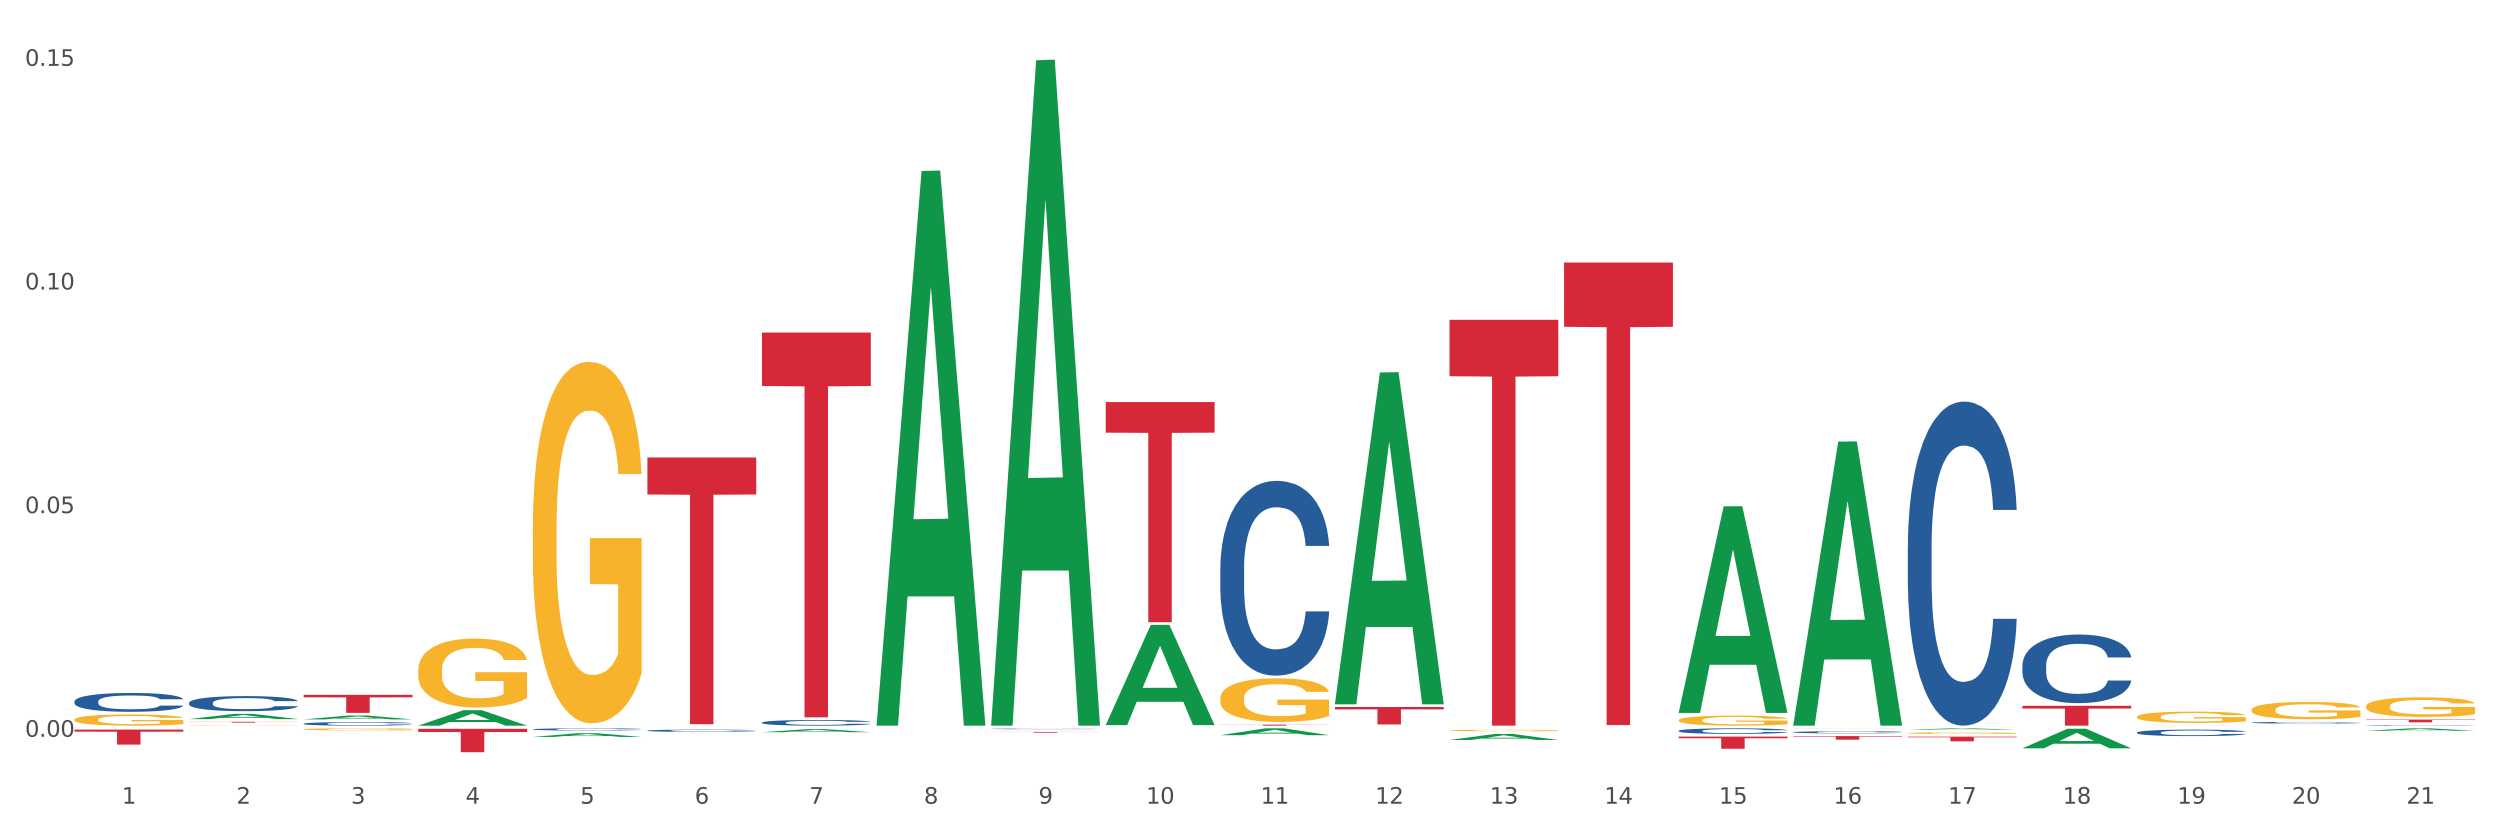 <?xml version="1.0" encoding="utf-8" standalone="no"?>
<!DOCTYPE svg PUBLIC "-//W3C//DTD SVG 1.1//EN"
  "http://www.w3.org/Graphics/SVG/1.1/DTD/svg11.dtd">
<svg xmlns:xlink="http://www.w3.org/1999/xlink" width="1080pt" height="360pt" viewBox="0 0 1080 360" xmlns="http://www.w3.org/2000/svg" version="1.1">
 <rect x="0" y="0" width="1080" height="360" fill="#333333" stroke="none"/>
 <defs>
  <style type="text/css">*{stroke-linejoin: round; stroke-linecap: butt}</style>
 </defs>
 <g id="figure_1">
  <g id="patch_1">
   <path d="M 0 360 
L 1080 360 
L 1080 0 
L 0 0 
z
" style="fill: #ffffff; stroke: #ffffff; stroke-linejoin: miter"/>
  </g>
  <g id="axes_1">
   <g id="matplotlib.axis_1">
    <g id="xtick_1">
     <g id="text_1">
      <!-- 1 -->
      <g style="fill: #4d4d4d" transform="translate(52.633 347.204) scale(0.096 -0.096)">
       <defs>
        <path id="DejaVuSans-31" d="M 794 531 
L 1825 531 
L 1825 4091 
L 703 3866 
L 703 4441 
L 1819 4666 
L 2450 4666 
L 2450 531 
L 3481 531 
L 3481 0 
L 794 0 
L 794 531 
z
" transform="scale(0.016)"/>
       </defs>
       <use xlink:href="#DejaVuSans-31"/>
      </g>
     </g>
    </g>
    <g id="xtick_2">
     <g id="text_2">
      <!-- 2 -->
      <g style="fill: #4d4d4d" transform="translate(102.133 347.204) scale(0.096 -0.096)">
       <defs>
        <path id="DejaVuSans-32" d="M 1228 531 
L 3431 531 
L 3431 0 
L 469 0 
L 469 531 
Q 828 903 1448 1529 
Q 2069 2156 2228 2338 
Q 2531 2678 2651 2914 
Q 2772 3150 2772 3378 
Q 2772 3750 2511 3984 
Q 2250 4219 1831 4219 
Q 1534 4219 1204 4116 
Q 875 4013 500 3803 
L 500 4441 
Q 881 4594 1212 4672 
Q 1544 4750 1819 4750 
Q 2544 4750 2975 4387 
Q 3406 4025 3406 3419 
Q 3406 3131 3298 2873 
Q 3191 2616 2906 2266 
Q 2828 2175 2409 1742 
Q 1991 1309 1228 531 
z
" transform="scale(0.016)"/>
       </defs>
       <use xlink:href="#DejaVuSans-32"/>
      </g>
     </g>
    </g>
    <g id="xtick_3">
     <g id="text_3">
      <!-- 3 -->
      <g style="fill: #4d4d4d" transform="translate(151.633 347.204) scale(0.096 -0.096)">
       <defs>
        <path id="DejaVuSans-33" d="M 2597 2516 
Q 3050 2419 3304 2112 
Q 3559 1806 3559 1356 
Q 3559 666 3084 287 
Q 2609 -91 1734 -91 
Q 1441 -91 1130 -33 
Q 819 25 488 141 
L 488 750 
Q 750 597 1062 519 
Q 1375 441 1716 441 
Q 2309 441 2620 675 
Q 2931 909 2931 1356 
Q 2931 1769 2642 2001 
Q 2353 2234 1838 2234 
L 1294 2234 
L 1294 2753 
L 1863 2753 
Q 2328 2753 2575 2939 
Q 2822 3125 2822 3475 
Q 2822 3834 2567 4026 
Q 2313 4219 1838 4219 
Q 1578 4219 1281 4162 
Q 984 4106 628 3988 
L 628 4550 
Q 988 4650 1302 4700 
Q 1616 4750 1894 4750 
Q 2613 4750 3031 4423 
Q 3450 4097 3450 3541 
Q 3450 3153 3228 2886 
Q 3006 2619 2597 2516 
z
" transform="scale(0.016)"/>
       </defs>
       <use xlink:href="#DejaVuSans-33"/>
      </g>
     </g>
    </g>
    <g id="xtick_4">
     <g id="text_4">
      <!-- 4 -->
      <g style="fill: #4d4d4d" transform="translate(201.133 347.204) scale(0.096 -0.096)">
       <defs>
        <path id="DejaVuSans-34" d="M 2419 4116 
L 825 1625 
L 2419 1625 
L 2419 4116 
z
M 2253 4666 
L 3047 4666 
L 3047 1625 
L 3713 1625 
L 3713 1100 
L 3047 1100 
L 3047 0 
L 2419 0 
L 2419 1100 
L 313 1100 
L 313 1709 
L 2253 4666 
z
" transform="scale(0.016)"/>
       </defs>
       <use xlink:href="#DejaVuSans-34"/>
      </g>
     </g>
    </g>
    <g id="xtick_5">
     <g id="text_5">
      <!-- 5 -->
      <g style="fill: #4d4d4d" transform="translate(250.633 347.204) scale(0.096 -0.096)">
       <defs>
        <path id="DejaVuSans-35" d="M 691 4666 
L 3169 4666 
L 3169 4134 
L 1269 4134 
L 1269 2991 
Q 1406 3038 1543 3061 
Q 1681 3084 1819 3084 
Q 2600 3084 3056 2656 
Q 3513 2228 3513 1497 
Q 3513 744 3044 326 
Q 2575 -91 1722 -91 
Q 1428 -91 1123 -41 
Q 819 9 494 109 
L 494 744 
Q 775 591 1075 516 
Q 1375 441 1709 441 
Q 2250 441 2565 725 
Q 2881 1009 2881 1497 
Q 2881 1984 2565 2268 
Q 2250 2553 1709 2553 
Q 1456 2553 1204 2497 
Q 953 2441 691 2322 
L 691 4666 
z
" transform="scale(0.016)"/>
       </defs>
       <use xlink:href="#DejaVuSans-35"/>
      </g>
     </g>
    </g>
    <g id="xtick_6">
     <g id="text_6">
      <!-- 6 -->
      <g style="fill: #4d4d4d" transform="translate(300.134 347.204) scale(0.096 -0.096)">
       <defs>
        <path id="DejaVuSans-36" d="M 2113 2584 
Q 1688 2584 1439 2293 
Q 1191 2003 1191 1497 
Q 1191 994 1439 701 
Q 1688 409 2113 409 
Q 2538 409 2786 701 
Q 3034 994 3034 1497 
Q 3034 2003 2786 2293 
Q 2538 2584 2113 2584 
z
M 3366 4563 
L 3366 3988 
Q 3128 4100 2886 4159 
Q 2644 4219 2406 4219 
Q 1781 4219 1451 3797 
Q 1122 3375 1075 2522 
Q 1259 2794 1537 2939 
Q 1816 3084 2150 3084 
Q 2853 3084 3261 2657 
Q 3669 2231 3669 1497 
Q 3669 778 3244 343 
Q 2819 -91 2113 -91 
Q 1303 -91 875 529 
Q 447 1150 447 2328 
Q 447 3434 972 4092 
Q 1497 4750 2381 4750 
Q 2619 4750 2861 4703 
Q 3103 4656 3366 4563 
z
" transform="scale(0.016)"/>
       </defs>
       <use xlink:href="#DejaVuSans-36"/>
      </g>
     </g>
    </g>
    <g id="xtick_7">
     <g id="text_7">
      <!-- 7 -->
      <g style="fill: #4d4d4d" transform="translate(349.634 347.204) scale(0.096 -0.096)">
       <defs>
        <path id="DejaVuSans-37" d="M 525 4666 
L 3525 4666 
L 3525 4397 
L 1831 0 
L 1172 0 
L 2766 4134 
L 525 4134 
L 525 4666 
z
" transform="scale(0.016)"/>
       </defs>
       <use xlink:href="#DejaVuSans-37"/>
      </g>
     </g>
    </g>
    <g id="xtick_8">
     <g id="text_8">
      <!-- 8 -->
      <g style="fill: #4d4d4d" transform="translate(399.134 347.204) scale(0.096 -0.096)">
       <defs>
        <path id="DejaVuSans-38" d="M 2034 2216 
Q 1584 2216 1326 1975 
Q 1069 1734 1069 1313 
Q 1069 891 1326 650 
Q 1584 409 2034 409 
Q 2484 409 2743 651 
Q 3003 894 3003 1313 
Q 3003 1734 2745 1975 
Q 2488 2216 2034 2216 
z
M 1403 2484 
Q 997 2584 770 2862 
Q 544 3141 544 3541 
Q 544 4100 942 4425 
Q 1341 4750 2034 4750 
Q 2731 4750 3128 4425 
Q 3525 4100 3525 3541 
Q 3525 3141 3298 2862 
Q 3072 2584 2669 2484 
Q 3125 2378 3379 2068 
Q 3634 1759 3634 1313 
Q 3634 634 3220 271 
Q 2806 -91 2034 -91 
Q 1263 -91 848 271 
Q 434 634 434 1313 
Q 434 1759 690 2068 
Q 947 2378 1403 2484 
z
M 1172 3481 
Q 1172 3119 1398 2916 
Q 1625 2713 2034 2713 
Q 2441 2713 2670 2916 
Q 2900 3119 2900 3481 
Q 2900 3844 2670 4047 
Q 2441 4250 2034 4250 
Q 1625 4250 1398 4047 
Q 1172 3844 1172 3481 
z
" transform="scale(0.016)"/>
       </defs>
       <use xlink:href="#DejaVuSans-38"/>
      </g>
     </g>
    </g>
    <g id="xtick_9">
     <g id="text_9">
      <!-- 9 -->
      <g style="fill: #4d4d4d" transform="translate(448.634 347.204) scale(0.096 -0.096)">
       <defs>
        <path id="DejaVuSans-39" d="M 703 97 
L 703 672 
Q 941 559 1184 500 
Q 1428 441 1663 441 
Q 2288 441 2617 861 
Q 2947 1281 2994 2138 
Q 2813 1869 2534 1725 
Q 2256 1581 1919 1581 
Q 1219 1581 811 2004 
Q 403 2428 403 3163 
Q 403 3881 828 4315 
Q 1253 4750 1959 4750 
Q 2769 4750 3195 4129 
Q 3622 3509 3622 2328 
Q 3622 1225 3098 567 
Q 2575 -91 1691 -91 
Q 1453 -91 1209 -44 
Q 966 3 703 97 
z
M 1959 2075 
Q 2384 2075 2632 2365 
Q 2881 2656 2881 3163 
Q 2881 3666 2632 3958 
Q 2384 4250 1959 4250 
Q 1534 4250 1286 3958 
Q 1038 3666 1038 3163 
Q 1038 2656 1286 2365 
Q 1534 2075 1959 2075 
z
" transform="scale(0.016)"/>
       </defs>
       <use xlink:href="#DejaVuSans-39"/>
      </g>
     </g>
    </g>
    <g id="xtick_10">
     <g id="text_10">
      <!-- 10 -->
      <g style="fill: #4d4d4d" transform="translate(495.079 347.204) scale(0.096 -0.096)">
       <defs>
        <path id="DejaVuSans-30" d="M 2034 4250 
Q 1547 4250 1301 3770 
Q 1056 3291 1056 2328 
Q 1056 1369 1301 889 
Q 1547 409 2034 409 
Q 2525 409 2770 889 
Q 3016 1369 3016 2328 
Q 3016 3291 2770 3770 
Q 2525 4250 2034 4250 
z
M 2034 4750 
Q 2819 4750 3233 4129 
Q 3647 3509 3647 2328 
Q 3647 1150 3233 529 
Q 2819 -91 2034 -91 
Q 1250 -91 836 529 
Q 422 1150 422 2328 
Q 422 3509 836 4129 
Q 1250 4750 2034 4750 
z
" transform="scale(0.016)"/>
       </defs>
       <use xlink:href="#DejaVuSans-31"/>
       <use xlink:href="#DejaVuSans-30" transform="translate(63.623 0)"/>
      </g>
     </g>
    </g>
    <g id="xtick_11">
     <g id="text_11">
      <!-- 11 -->
      <g style="fill: #4d4d4d" transform="translate(544.58 347.204) scale(0.096 -0.096)">
       <use xlink:href="#DejaVuSans-31"/>
       <use xlink:href="#DejaVuSans-31" transform="translate(63.623 0)"/>
      </g>
     </g>
    </g>
    <g id="xtick_12">
     <g id="text_12">
      <!-- 12 -->
      <g style="fill: #4d4d4d" transform="translate(594.08 347.204) scale(0.096 -0.096)">
       <use xlink:href="#DejaVuSans-31"/>
       <use xlink:href="#DejaVuSans-32" transform="translate(63.623 0)"/>
      </g>
     </g>
    </g>
    <g id="xtick_13">
     <g id="text_13">
      <!-- 13 -->
      <g style="fill: #4d4d4d" transform="translate(643.58 347.204) scale(0.096 -0.096)">
       <use xlink:href="#DejaVuSans-31"/>
       <use xlink:href="#DejaVuSans-33" transform="translate(63.623 0)"/>
      </g>
     </g>
    </g>
    <g id="xtick_14">
     <g id="text_14">
      <!-- 14 -->
      <g style="fill: #4d4d4d" transform="translate(693.08 347.204) scale(0.096 -0.096)">
       <use xlink:href="#DejaVuSans-31"/>
       <use xlink:href="#DejaVuSans-34" transform="translate(63.623 0)"/>
      </g>
     </g>
    </g>
    <g id="xtick_15">
     <g id="text_15">
      <!-- 15 -->
      <g style="fill: #4d4d4d" transform="translate(742.58 347.204) scale(0.096 -0.096)">
       <use xlink:href="#DejaVuSans-31"/>
       <use xlink:href="#DejaVuSans-35" transform="translate(63.623 0)"/>
      </g>
     </g>
    </g>
    <g id="xtick_16">
     <g id="text_16">
      <!-- 16 -->
      <g style="fill: #4d4d4d" transform="translate(792.08 347.204) scale(0.096 -0.096)">
       <use xlink:href="#DejaVuSans-31"/>
       <use xlink:href="#DejaVuSans-36" transform="translate(63.623 0)"/>
      </g>
     </g>
    </g>
    <g id="xtick_17">
     <g id="text_17">
      <!-- 17 -->
      <g style="fill: #4d4d4d" transform="translate(841.58 347.204) scale(0.096 -0.096)">
       <use xlink:href="#DejaVuSans-31"/>
       <use xlink:href="#DejaVuSans-37" transform="translate(63.623 0)"/>
      </g>
     </g>
    </g>
    <g id="xtick_18">
     <g id="text_18">
      <!-- 18 -->
      <g style="fill: #4d4d4d" transform="translate(891.08 347.204) scale(0.096 -0.096)">
       <use xlink:href="#DejaVuSans-31"/>
       <use xlink:href="#DejaVuSans-38" transform="translate(63.623 0)"/>
      </g>
     </g>
    </g>
    <g id="xtick_19">
     <g id="text_19">
      <!-- 19 -->
      <g style="fill: #4d4d4d" transform="translate(940.58 347.204) scale(0.096 -0.096)">
       <use xlink:href="#DejaVuSans-31"/>
       <use xlink:href="#DejaVuSans-39" transform="translate(63.623 0)"/>
      </g>
     </g>
    </g>
    <g id="xtick_20">
     <g id="text_20">
      <!-- 20 -->
      <g style="fill: #4d4d4d" transform="translate(990.08 347.204) scale(0.096 -0.096)">
       <use xlink:href="#DejaVuSans-32"/>
       <use xlink:href="#DejaVuSans-30" transform="translate(63.623 0)"/>
      </g>
     </g>
    </g>
    <g id="xtick_21">
     <g id="text_21">
      <!-- 21 -->
      <g style="fill: #4d4d4d" transform="translate(1039.58 347.204) scale(0.096 -0.096)">
       <use xlink:href="#DejaVuSans-32"/>
       <use xlink:href="#DejaVuSans-31" transform="translate(63.623 0)"/>
      </g>
     </g>
    </g>
    <g id="xtick_22"/>
    <g id="xtick_23"/>
    <g id="xtick_24"/>
    <g id="xtick_25"/>
    <g id="xtick_26"/>
    <g id="xtick_27"/>
    <g id="xtick_28"/>
    <g id="xtick_29"/>
    <g id="xtick_30"/>
    <g id="xtick_31"/>
    <g id="xtick_32"/>
    <g id="xtick_33"/>
    <g id="xtick_34"/>
    <g id="xtick_35"/>
    <g id="xtick_36"/>
    <g id="xtick_37"/>
    <g id="xtick_38"/>
    <g id="xtick_39"/>
    <g id="xtick_40"/>
    <g id="xtick_41"/>
   </g>
   <g id="matplotlib.axis_2">
    <g id="ytick_1">
     <g id="text_22">
      <!-- 0.00 -->
      <g style="fill: #4d4d4d" transform="translate(10.8 318.287) scale(0.096 -0.096)">
       <defs>
        <path id="DejaVuSans-2e" d="M 684 794 
L 1344 794 
L 1344 0 
L 684 0 
L 684 794 
z
" transform="scale(0.016)"/>
       </defs>
       <use xlink:href="#DejaVuSans-30"/>
       <use xlink:href="#DejaVuSans-2e" transform="translate(63.623 0)"/>
       <use xlink:href="#DejaVuSans-30" transform="translate(95.41 0)"/>
       <use xlink:href="#DejaVuSans-30" transform="translate(159.033 0)"/>
      </g>
     </g>
    </g>
    <g id="ytick_2">
     <g id="text_23">
      <!-- 0.05 -->
      <g style="fill: #4d4d4d" transform="translate(10.8 221.674) scale(0.096 -0.096)">
       <use xlink:href="#DejaVuSans-30"/>
       <use xlink:href="#DejaVuSans-2e" transform="translate(63.623 0)"/>
       <use xlink:href="#DejaVuSans-30" transform="translate(95.41 0)"/>
       <use xlink:href="#DejaVuSans-35" transform="translate(159.033 0)"/>
      </g>
     </g>
    </g>
    <g id="ytick_3">
     <g id="text_24">
      <!-- 0.10 -->
      <g style="fill: #4d4d4d" transform="translate(10.8 125.061) scale(0.096 -0.096)">
       <use xlink:href="#DejaVuSans-30"/>
       <use xlink:href="#DejaVuSans-2e" transform="translate(63.623 0)"/>
       <use xlink:href="#DejaVuSans-31" transform="translate(95.41 0)"/>
       <use xlink:href="#DejaVuSans-30" transform="translate(159.033 0)"/>
      </g>
     </g>
    </g>
    <g id="ytick_4">
     <g id="text_25">
      <!-- 0.15 -->
      <g style="fill: #4d4d4d" transform="translate(10.8 28.448) scale(0.096 -0.096)">
       <use xlink:href="#DejaVuSans-30"/>
       <use xlink:href="#DejaVuSans-2e" transform="translate(63.623 0)"/>
       <use xlink:href="#DejaVuSans-31" transform="translate(95.41 0)"/>
       <use xlink:href="#DejaVuSans-35" transform="translate(159.033 0)"/>
      </g>
     </g>
    </g>
    <g id="ytick_5"/>
    <g id="ytick_6"/>
    <g id="ytick_7"/>
   </g>
   <g id="PolyCollection_1">
    <path d="M 81.675 310.648 
L 81.723 310.646 
L 101.115 308.383 
L 109.163 308.381 
L 128.7 310.652 
L 119.392 310.652 
L 115.174 310.123 
L 95.152 310.123 
L 95.007 310.132 
L 90.935 310.652 
L 81.675 310.652 
L 81.675 310.648 
L 97.673 309.808 
L 112.653 309.805 
L 105.236 308.865 
L 105.139 308.861 
L 105.042 308.867 
L 97.625 309.805 
L 97.673 309.808 
L 81.675 310.648 
z
" clip-path="url(#p8e536ca4fb)" style="fill: #109648"/>
    <path d="M 527.175 313.044 
L 574.2 313.044 
L 574.2 313.105 
L 555.702 313.105 
L 555.702 313.484 
L 545.562 313.484 
L 545.562 313.105 
L 527.175 313.105 
L 527.175 313.044 
L 527.175 313.044 
z
" clip-path="url(#p8e536ca4fb)" style="fill: #d62839"/>
    <path d="M 576.675 305.422 
L 623.7 305.422 
L 623.7 306.469 
L 605.202 306.476 
L 605.202 312.957 
L 595.062 312.957 
L 595.062 306.476 
L 576.675 306.469 
L 576.675 305.429 
L 576.675 305.422 
z
" clip-path="url(#p8e536ca4fb)" style="fill: #d62839"/>
    <path d="M 428.175 316.191 
L 475.2 316.191 
L 475.2 316.237 
L 456.702 316.237 
L 456.702 316.518 
L 446.562 316.518 
L 446.562 316.237 
L 428.175 316.237 
L 428.175 316.192 
L 428.175 316.191 
z
" clip-path="url(#p8e536ca4fb)" style="fill: #d62839"/>
    <path d="M 477.675 173.7 
L 524.7 173.7 
L 524.7 186.913 
L 506.202 187.002 
L 506.202 268.78 
L 496.062 268.78 
L 496.062 187.002 
L 477.675 186.913 
L 477.675 173.789 
L 477.675 173.7 
z
" clip-path="url(#p8e536ca4fb)" style="fill: #d62839"/>
    <path d="M 32.175 315.192 
L 79.2 315.192 
L 79.2 316.091 
L 60.702 316.097 
L 60.702 321.659 
L 50.562 321.659 
L 50.562 316.097 
L 32.175 316.091 
L 32.175 315.198 
L 32.175 315.192 
z
" clip-path="url(#p8e536ca4fb)" style="fill: #d62839"/>
    <path d="M 131.175 300.178 
L 178.2 300.178 
L 178.2 301.259 
L 159.702 301.266 
L 159.702 307.952 
L 149.562 307.952 
L 149.562 301.266 
L 131.175 301.259 
L 131.175 300.186 
L 131.175 300.178 
z
" clip-path="url(#p8e536ca4fb)" style="fill: #d62839"/>
    <path d="M 81.675 311.808 
L 128.7 311.808 
L 128.7 311.859 
L 110.202 311.859 
L 110.202 312.176 
L 100.062 312.176 
L 100.062 311.859 
L 81.675 311.859 
L 81.675 311.808 
L 81.675 311.808 
z
" clip-path="url(#p8e536ca4fb)" style="fill: #d62839"/>
    <path d="M 180.675 314.836 
L 227.7 314.836 
L 227.7 316.242 
L 209.202 316.251 
L 209.202 324.95 
L 199.062 324.95 
L 199.062 316.251 
L 180.675 316.242 
L 180.675 314.846 
L 180.675 314.836 
z
" clip-path="url(#p8e536ca4fb)" style="fill: #d62839"/>
    <path d="M 279.675 197.615 
L 326.7 197.615 
L 326.7 213.628 
L 308.202 213.737 
L 308.202 312.848 
L 298.062 312.848 
L 298.062 213.737 
L 279.675 213.628 
L 279.675 197.723 
L 279.675 197.615 
z
" clip-path="url(#p8e536ca4fb)" style="fill: #d62839"/>
    <path d="M 329.175 143.648 
L 376.2 143.648 
L 376.2 166.749 
L 357.702 166.905 
L 357.702 309.883 
L 347.562 309.883 
L 347.562 166.905 
L 329.175 166.749 
L 329.175 143.804 
L 329.175 143.648 
z
" clip-path="url(#p8e536ca4fb)" style="fill: #d62839"/>
    <path d="M 824.175 318.239 
L 871.2 318.239 
L 871.2 318.52 
L 852.702 318.521 
L 852.702 320.257 
L 842.562 320.257 
L 842.562 318.521 
L 824.175 318.52 
L 824.175 318.241 
L 824.175 318.239 
z
" clip-path="url(#p8e536ca4fb)" style="fill: #d62839"/>
    <path d="M 873.675 304.905 
L 920.7 304.905 
L 920.7 306.097 
L 902.202 306.105 
L 902.202 313.484 
L 892.062 313.484 
L 892.062 306.105 
L 873.675 306.097 
L 873.675 304.913 
L 873.675 304.905 
z
" clip-path="url(#p8e536ca4fb)" style="fill: #d62839"/>
    <path d="M 1022.175 310.873 
L 1069.2 310.873 
L 1069.2 311.037 
L 1050.702 311.039 
L 1050.702 312.059 
L 1040.562 312.059 
L 1040.562 311.039 
L 1022.175 311.037 
L 1022.175 310.874 
L 1022.175 310.873 
z
" clip-path="url(#p8e536ca4fb)" style="fill: #d62839"/>
    <path d="M 675.675 113.403 
L 722.7 113.403 
L 722.7 141.172 
L 704.202 141.36 
L 704.202 313.232 
L 694.062 313.232 
L 694.062 141.36 
L 675.675 141.172 
L 675.675 113.59 
L 675.675 113.403 
z
" clip-path="url(#p8e536ca4fb)" style="fill: #d62839"/>
    <path d="M 626.175 138.161 
L 673.2 138.161 
L 673.2 162.525 
L 654.702 162.689 
L 654.702 313.484 
L 644.562 313.484 
L 644.562 162.689 
L 626.175 162.525 
L 626.175 138.325 
L 626.175 138.161 
z
" clip-path="url(#p8e536ca4fb)" style="fill: #d62839"/>
    <path d="M 725.175 318.2 
L 772.2 318.2 
L 772.2 318.929 
L 753.702 318.934 
L 753.702 323.445 
L 743.562 323.445 
L 743.562 318.934 
L 725.175 318.929 
L 725.175 318.205 
L 725.175 318.2 
z
" clip-path="url(#p8e536ca4fb)" style="fill: #d62839"/>
    <path d="M 774.675 317.982 
L 821.7 317.982 
L 821.7 318.199 
L 803.202 318.201 
L 803.202 319.547 
L 793.062 319.547 
L 793.062 318.201 
L 774.675 318.199 
L 774.675 317.983 
L 774.675 317.982 
z
" clip-path="url(#p8e536ca4fb)" style="fill: #d62839"/>
    <path d="M 1022.175 305.162 
L 1022.231 305.154 
L 1022.231 304.875 
L 1022.342 304.636 
L 1022.897 304.056 
L 1023.73 303.576 
L 1024.34 303.321 
L 1024.951 303.112 
L 1025.673 302.903 
L 1026.561 302.687 
L 1028.171 302.37 
L 1029.17 302.207 
L 1030.392 302.037 
L 1032.613 301.79 
L 1034.223 301.65 
L 1035.888 301.534 
L 1038.609 301.395 
L 1040.385 301.333 
L 1042.273 301.287 
L 1044.549 301.256 
L 1046.27 301.248 
L 1050.046 301.271 
L 1053.266 301.341 
L 1054.82 301.395 
L 1056.819 301.488 
L 1057.874 301.55 
L 1059.595 301.674 
L 1061.372 301.836 
L 1062.593 301.975 
L 1064.425 302.238 
L 1065.813 302.501 
L 1067.09 302.826 
L 1067.756 303.05 
L 1068.256 303.259 
L 1068.7 303.499 
L 1069.144 303.878 
L 1059.151 303.878 
L 1058.762 303.607 
L 1058.152 303.352 
L 1057.263 303.104 
L 1056.486 302.95 
L 1055.154 302.756 
L 1053.932 302.633 
L 1052.655 302.54 
L 1051.101 302.462 
L 1049.879 302.424 
L 1048.158 302.393 
L 1044.771 302.401 
L 1042.495 302.462 
L 1040.941 302.54 
L 1039.941 302.609 
L 1039.053 302.687 
L 1038.054 302.795 
L 1036.888 302.957 
L 1036.055 303.104 
L 1035.222 303.29 
L 1034.556 303.476 
L 1033.945 303.692 
L 1033.445 303.924 
L 1033.057 304.164 
L 1032.724 304.458 
L 1032.446 304.945 
L 1032.446 306.005 
L 1032.557 306.244 
L 1032.835 306.562 
L 1033.168 306.801 
L 1033.723 307.087 
L 1034.223 307.281 
L 1035.167 307.559 
L 1036.221 307.791 
L 1037.054 307.938 
L 1037.887 308.062 
L 1039.331 308.232 
L 1040.941 308.371 
L 1042.329 308.456 
L 1044.216 308.534 
L 1045.493 308.565 
L 1046.604 308.58 
L 1049.324 308.58 
L 1051.267 308.557 
L 1053.432 308.503 
L 1055.098 308.433 
L 1056.486 308.348 
L 1058.041 308.209 
L 1059.04 308.077 
L 1059.04 306.461 
L 1046.826 306.453 
L 1046.826 305.378 
L 1069.2 305.378 
L 1069.2 308.534 
L 1068.256 308.696 
L 1067.201 308.843 
L 1066.091 308.975 
L 1064.425 309.137 
L 1062.427 309.292 
L 1060.65 309.4 
L 1058.762 309.493 
L 1056.542 309.578 
L 1053.655 309.655 
L 1051.878 309.686 
L 1049.657 309.709 
L 1047.048 309.717 
L 1044.771 309.702 
L 1042.551 309.663 
L 1040.219 309.593 
L 1037.943 309.493 
L 1036.221 309.392 
L 1034.5 309.268 
L 1032.668 309.106 
L 1031.225 308.951 
L 1030.114 308.812 
L 1028.893 308.634 
L 1027.56 308.402 
L 1026.561 308.193 
L 1025.673 307.977 
L 1024.729 307.698 
L 1024.063 307.459 
L 1023.396 307.157 
L 1023.008 306.933 
L 1022.564 306.585 
L 1022.231 306.097 
L 1022.175 305.162 
z
" clip-path="url(#p8e536ca4fb)" style="fill: #f7b32b"/>
    <path d="M 824.175 315.217 
L 824.223 315.217 
L 843.615 314.64 
L 851.663 314.64 
L 871.2 315.219 
L 861.892 315.219 
L 857.674 315.084 
L 837.652 315.084 
L 837.507 315.086 
L 833.435 315.219 
L 824.175 315.219 
L 824.175 315.217 
L 840.173 315.003 
L 855.153 315.003 
L 847.736 314.763 
L 847.639 314.762 
L 847.542 314.764 
L 840.125 315.003 
L 840.173 315.003 
L 824.175 315.217 
z
" clip-path="url(#p8e536ca4fb)" style="fill: #109648"/>
    <path d="M 725.175 307.811 
L 725.223 307.727 
L 744.615 218.745 
L 752.663 218.661 
L 772.2 307.979 
L 762.892 307.979 
L 758.674 287.18 
L 738.652 287.18 
L 738.507 287.515 
L 734.435 307.979 
L 725.175 307.979 
L 725.175 307.811 
L 741.173 274.768 
L 756.153 274.684 
L 748.736 237.699 
L 748.639 237.531 
L 748.542 237.782 
L 741.125 274.684 
L 741.173 274.768 
L 725.175 307.811 
z
" clip-path="url(#p8e536ca4fb)" style="fill: #109648"/>
    <path d="M 774.675 313.254 
L 774.723 313.138 
L 794.115 190.787 
L 802.163 190.672 
L 821.7 313.484 
L 812.392 313.484 
L 808.174 284.886 
L 788.152 284.886 
L 788.007 285.347 
L 783.935 313.484 
L 774.675 313.484 
L 774.675 313.254 
L 790.673 267.819 
L 805.653 267.703 
L 798.236 216.849 
L 798.139 216.618 
L 798.042 216.964 
L 790.625 267.703 
L 790.673 267.819 
L 774.675 313.254 
z
" clip-path="url(#p8e536ca4fb)" style="fill: #109648"/>
    <path d="M 576.675 303.997 
L 576.723 303.862 
L 596.115 160.903 
L 604.163 160.768 
L 623.7 304.266 
L 614.392 304.266 
L 610.174 270.851 
L 590.152 270.851 
L 590.007 271.39 
L 585.935 304.266 
L 576.675 304.266 
L 576.675 303.997 
L 592.673 250.909 
L 607.653 250.774 
L 600.236 191.354 
L 600.139 191.085 
L 600.042 191.489 
L 592.625 250.774 
L 592.673 250.909 
L 576.675 303.997 
z
" clip-path="url(#p8e536ca4fb)" style="fill: #109648"/>
    <path d="M 626.175 319.68 
L 626.223 319.678 
L 645.615 317.078 
L 653.663 317.075 
L 673.2 319.685 
L 663.892 319.685 
L 659.674 319.077 
L 639.652 319.077 
L 639.507 319.087 
L 635.435 319.685 
L 626.175 319.685 
L 626.175 319.68 
L 642.173 318.715 
L 657.153 318.712 
L 649.736 317.632 
L 649.639 317.627 
L 649.542 317.634 
L 642.125 318.712 
L 642.173 318.715 
L 626.175 319.68 
z
" clip-path="url(#p8e536ca4fb)" style="fill: #109648"/>
    <path d="M 873.675 323.262 
L 873.723 323.254 
L 893.115 314.82 
L 901.163 314.812 
L 920.7 323.278 
L 911.392 323.278 
L 907.174 321.306 
L 887.152 321.306 
L 887.007 321.338 
L 882.935 323.278 
L 873.675 323.278 
L 873.675 323.262 
L 889.673 320.13 
L 904.653 320.122 
L 897.236 316.616 
L 897.139 316.6 
L 897.042 316.624 
L 889.625 320.122 
L 889.673 320.13 
L 873.675 323.262 
z
" clip-path="url(#p8e536ca4fb)" style="fill: #109648"/>
    <path d="M 972.675 306.698 
L 972.731 306.691 
L 972.731 306.446 
L 972.842 306.235 
L 973.397 305.724 
L 974.23 305.302 
L 974.84 305.077 
L 975.451 304.893 
L 976.173 304.709 
L 977.061 304.518 
L 978.671 304.239 
L 979.67 304.096 
L 980.892 303.946 
L 983.113 303.728 
L 984.723 303.605 
L 986.388 303.503 
L 989.109 303.381 
L 990.885 303.326 
L 992.773 303.285 
L 995.049 303.258 
L 996.77 303.251 
L 1000.546 303.272 
L 1003.766 303.333 
L 1005.32 303.381 
L 1007.319 303.462 
L 1008.374 303.517 
L 1010.095 303.626 
L 1011.872 303.769 
L 1013.093 303.891 
L 1014.925 304.123 
L 1016.313 304.355 
L 1017.59 304.641 
L 1018.256 304.838 
L 1018.756 305.022 
L 1019.2 305.233 
L 1019.644 305.567 
L 1009.651 305.567 
L 1009.262 305.329 
L 1008.652 305.104 
L 1007.763 304.886 
L 1006.986 304.75 
L 1005.654 304.58 
L 1004.432 304.471 
L 1003.155 304.389 
L 1001.601 304.321 
L 1000.379 304.287 
L 998.658 304.259 
L 995.271 304.266 
L 992.995 304.321 
L 991.441 304.389 
L 990.441 304.45 
L 989.553 304.518 
L 988.554 304.614 
L 987.388 304.757 
L 986.555 304.886 
L 985.722 305.05 
L 985.056 305.213 
L 984.445 305.404 
L 983.945 305.608 
L 983.557 305.819 
L 983.224 306.078 
L 982.946 306.507 
L 982.946 307.441 
L 983.057 307.652 
L 983.335 307.931 
L 983.668 308.142 
L 984.223 308.394 
L 984.723 308.565 
L 985.667 308.81 
L 986.721 309.014 
L 987.554 309.144 
L 988.387 309.253 
L 989.831 309.402 
L 991.441 309.525 
L 992.829 309.6 
L 994.716 309.668 
L 995.993 309.695 
L 997.104 309.709 
L 999.824 309.709 
L 1001.767 309.689 
L 1003.932 309.641 
L 1005.598 309.58 
L 1006.986 309.505 
L 1008.541 309.382 
L 1009.54 309.266 
L 1009.54 307.843 
L 997.326 307.836 
L 997.326 306.889 
L 1019.7 306.889 
L 1019.7 309.668 
L 1018.756 309.811 
L 1017.701 309.941 
L 1016.591 310.056 
L 1014.925 310.2 
L 1012.927 310.336 
L 1011.15 310.431 
L 1009.262 310.513 
L 1007.042 310.588 
L 1004.155 310.656 
L 1002.378 310.683 
L 1000.157 310.704 
L 997.548 310.71 
L 995.271 310.697 
L 993.051 310.663 
L 990.719 310.601 
L 988.443 310.513 
L 986.721 310.424 
L 985 310.315 
L 983.168 310.172 
L 981.725 310.036 
L 980.614 309.913 
L 979.393 309.757 
L 978.06 309.552 
L 977.061 309.368 
L 976.173 309.178 
L 975.229 308.932 
L 974.563 308.721 
L 973.896 308.456 
L 973.508 308.258 
L 973.064 307.952 
L 972.731 307.522 
L 972.675 306.698 
z
" clip-path="url(#p8e536ca4fb)" style="fill: #f7b32b"/>
    <path d="M 527.175 301.747 
L 527.231 301.73 
L 527.231 301.11 
L 527.342 300.577 
L 527.897 299.286 
L 528.73 298.218 
L 529.34 297.65 
L 529.951 297.185 
L 530.673 296.72 
L 531.561 296.238 
L 533.171 295.532 
L 534.17 295.171 
L 535.392 294.792 
L 537.613 294.241 
L 539.223 293.931 
L 540.888 293.673 
L 543.609 293.363 
L 545.385 293.225 
L 547.273 293.122 
L 549.549 293.053 
L 551.27 293.036 
L 555.046 293.088 
L 558.266 293.242 
L 559.82 293.363 
L 561.819 293.57 
L 562.874 293.707 
L 564.595 293.983 
L 566.372 294.344 
L 567.593 294.654 
L 569.425 295.24 
L 570.813 295.825 
L 572.09 296.548 
L 572.756 297.047 
L 573.256 297.512 
L 573.7 298.046 
L 574.144 298.89 
L 564.151 298.89 
L 563.762 298.287 
L 563.152 297.719 
L 562.263 297.168 
L 561.486 296.824 
L 560.154 296.393 
L 558.932 296.118 
L 557.655 295.911 
L 556.101 295.739 
L 554.879 295.653 
L 553.158 295.584 
L 549.771 295.601 
L 547.495 295.739 
L 545.941 295.911 
L 544.941 296.066 
L 544.053 296.238 
L 543.054 296.479 
L 541.888 296.841 
L 541.055 297.168 
L 540.222 297.581 
L 539.556 297.994 
L 538.945 298.476 
L 538.445 298.993 
L 538.057 299.527 
L 537.724 300.181 
L 537.446 301.265 
L 537.446 303.624 
L 537.557 304.158 
L 537.835 304.864 
L 538.168 305.397 
L 538.723 306.034 
L 539.223 306.465 
L 540.167 307.085 
L 541.221 307.601 
L 542.054 307.928 
L 542.887 308.204 
L 544.331 308.582 
L 545.941 308.892 
L 547.329 309.082 
L 549.216 309.254 
L 550.493 309.323 
L 551.604 309.357 
L 554.324 309.357 
L 556.267 309.306 
L 558.432 309.185 
L 560.098 309.03 
L 561.486 308.841 
L 563.041 308.531 
L 564.04 308.238 
L 564.04 304.64 
L 551.826 304.623 
L 551.826 302.23 
L 574.2 302.23 
L 574.2 309.254 
L 573.256 309.615 
L 572.201 309.943 
L 571.091 310.235 
L 569.425 310.597 
L 567.427 310.941 
L 565.65 311.182 
L 563.762 311.389 
L 561.542 311.578 
L 558.655 311.75 
L 556.878 311.819 
L 554.657 311.871 
L 552.048 311.888 
L 549.771 311.854 
L 547.551 311.768 
L 545.219 311.613 
L 542.943 311.389 
L 541.221 311.165 
L 539.5 310.889 
L 537.668 310.528 
L 536.225 310.184 
L 535.114 309.874 
L 533.893 309.478 
L 532.56 308.961 
L 531.561 308.496 
L 530.673 308.014 
L 529.729 307.394 
L 529.063 306.861 
L 528.396 306.189 
L 528.008 305.69 
L 527.564 304.915 
L 527.231 303.831 
L 527.175 301.747 
z
" clip-path="url(#p8e536ca4fb)" style="fill: #f7b32b"/>
    <path d="M 230.175 228.483 
L 230.231 228.34 
L 230.231 223.206 
L 230.342 218.785 
L 230.897 208.09 
L 231.73 199.248 
L 232.34 194.542 
L 232.951 190.691 
L 233.673 186.841 
L 234.561 182.848 
L 236.171 177.001 
L 237.17 174.006 
L 238.392 170.869 
L 240.613 166.306 
L 242.223 163.739 
L 243.888 161.599 
L 246.609 159.033 
L 248.385 157.892 
L 250.273 157.036 
L 252.549 156.466 
L 254.27 156.323 
L 258.046 156.751 
L 261.266 158.034 
L 262.82 159.033 
L 264.819 160.744 
L 265.874 161.885 
L 267.595 164.166 
L 269.372 167.161 
L 270.593 169.728 
L 272.425 174.577 
L 273.813 179.425 
L 275.09 185.415 
L 275.756 189.551 
L 276.256 193.401 
L 276.7 197.822 
L 277.144 204.81 
L 267.151 204.81 
L 266.762 199.818 
L 266.152 195.112 
L 265.263 190.549 
L 264.486 187.697 
L 263.154 184.132 
L 261.932 181.85 
L 260.655 180.138 
L 259.101 178.712 
L 257.879 177.999 
L 256.158 177.429 
L 252.771 177.572 
L 250.495 178.712 
L 248.941 180.138 
L 247.941 181.422 
L 247.053 182.848 
L 246.054 184.845 
L 244.888 187.839 
L 244.055 190.549 
L 243.222 193.971 
L 242.556 197.394 
L 241.945 201.387 
L 241.445 205.665 
L 241.057 210.086 
L 240.724 215.505 
L 240.446 224.49 
L 240.446 244.027 
L 240.557 248.448 
L 240.835 254.295 
L 241.168 258.715 
L 241.723 263.992 
L 242.223 267.557 
L 243.167 272.691 
L 244.221 276.969 
L 245.054 279.679 
L 245.887 281.96 
L 247.331 285.098 
L 248.941 287.665 
L 250.329 289.233 
L 252.216 290.66 
L 253.493 291.23 
L 254.604 291.515 
L 257.324 291.515 
L 259.267 291.087 
L 261.432 290.089 
L 263.098 288.806 
L 264.486 287.237 
L 266.041 284.67 
L 267.04 282.246 
L 267.04 252.441 
L 254.826 252.298 
L 254.826 232.476 
L 277.2 232.476 
L 277.2 290.66 
L 276.256 293.654 
L 275.201 296.364 
L 274.091 298.788 
L 272.425 301.783 
L 270.427 304.635 
L 268.65 306.632 
L 266.762 308.343 
L 264.542 309.912 
L 261.655 311.338 
L 259.878 311.908 
L 257.657 312.336 
L 255.048 312.479 
L 252.771 312.193 
L 250.551 311.48 
L 248.219 310.197 
L 245.943 308.343 
L 244.221 306.489 
L 242.5 304.207 
L 240.668 301.213 
L 239.225 298.36 
L 238.114 295.793 
L 236.893 292.513 
L 235.56 288.235 
L 234.561 284.385 
L 233.673 280.392 
L 232.729 275.258 
L 232.063 270.837 
L 231.396 265.275 
L 231.008 261.14 
L 230.564 254.722 
L 230.231 245.738 
L 230.175 228.483 
z
" clip-path="url(#p8e536ca4fb)" style="fill: #f7b32b"/>
    <path d="M 774.675 314.691 
L 774.731 314.69 
L 774.731 314.687 
L 774.842 314.684 
L 775.397 314.676 
L 776.23 314.67 
L 776.84 314.667 
L 777.451 314.664 
L 778.173 314.661 
L 779.061 314.659 
L 780.671 314.654 
L 781.67 314.652 
L 782.892 314.65 
L 785.113 314.647 
L 786.723 314.645 
L 788.388 314.644 
L 791.109 314.642 
L 792.885 314.641 
L 794.773 314.64 
L 797.049 314.64 
L 798.77 314.64 
L 802.546 314.64 
L 805.766 314.641 
L 807.32 314.642 
L 809.319 314.643 
L 810.374 314.644 
L 812.095 314.645 
L 813.872 314.647 
L 815.093 314.649 
L 816.925 314.653 
L 818.313 314.656 
L 819.59 314.66 
L 820.256 314.663 
L 820.756 314.666 
L 821.2 314.669 
L 821.644 314.674 
L 811.651 314.674 
L 811.262 314.67 
L 810.652 314.667 
L 809.763 314.664 
L 808.986 314.662 
L 807.654 314.659 
L 806.432 314.658 
L 805.155 314.657 
L 803.601 314.656 
L 802.379 314.655 
L 800.658 314.655 
L 797.271 314.655 
L 794.995 314.656 
L 793.441 314.657 
L 792.441 314.658 
L 791.553 314.659 
L 790.554 314.66 
L 789.388 314.662 
L 788.555 314.664 
L 787.722 314.666 
L 787.056 314.669 
L 786.445 314.672 
L 785.945 314.675 
L 785.557 314.678 
L 785.224 314.681 
L 784.946 314.688 
L 784.946 314.701 
L 785.057 314.705 
L 785.335 314.709 
L 785.668 314.712 
L 786.223 314.715 
L 786.723 314.718 
L 787.667 314.722 
L 788.721 314.725 
L 789.554 314.726 
L 790.387 314.728 
L 791.831 314.73 
L 793.441 314.732 
L 794.829 314.733 
L 796.716 314.734 
L 797.993 314.735 
L 799.104 314.735 
L 801.824 314.735 
L 803.767 314.735 
L 805.932 314.734 
L 807.598 314.733 
L 808.986 314.732 
L 810.541 314.73 
L 811.54 314.728 
L 811.54 314.707 
L 799.326 314.707 
L 799.326 314.693 
L 821.7 314.693 
L 821.7 314.734 
L 820.756 314.736 
L 819.701 314.738 
L 818.591 314.74 
L 816.925 314.742 
L 814.927 314.744 
L 813.15 314.745 
L 811.262 314.747 
L 809.042 314.748 
L 806.155 314.749 
L 804.378 314.749 
L 802.157 314.749 
L 799.548 314.75 
L 797.271 314.749 
L 795.051 314.749 
L 792.719 314.748 
L 790.443 314.747 
L 788.721 314.745 
L 787 314.744 
L 785.168 314.742 
L 783.725 314.74 
L 782.614 314.738 
L 781.393 314.736 
L 780.06 314.733 
L 779.061 314.73 
L 778.173 314.727 
L 777.229 314.723 
L 776.563 314.72 
L 775.896 314.716 
L 775.508 314.713 
L 775.064 314.709 
L 774.731 314.703 
L 774.675 314.691 
z
" clip-path="url(#p8e536ca4fb)" style="fill: #f7b32b"/>
    <path d="M 824.175 316.702 
L 824.231 316.701 
L 824.231 316.678 
L 824.342 316.658 
L 824.897 316.609 
L 825.73 316.569 
L 826.34 316.548 
L 826.951 316.53 
L 827.673 316.513 
L 828.561 316.495 
L 830.171 316.468 
L 831.17 316.454 
L 832.392 316.44 
L 834.613 316.419 
L 836.223 316.408 
L 837.888 316.398 
L 840.609 316.386 
L 842.385 316.381 
L 844.273 316.377 
L 846.549 316.375 
L 848.27 316.374 
L 852.046 316.376 
L 855.266 316.382 
L 856.82 316.386 
L 858.819 316.394 
L 859.874 316.399 
L 861.595 316.41 
L 863.372 316.423 
L 864.593 316.435 
L 866.425 316.457 
L 867.813 316.479 
L 869.09 316.506 
L 869.756 316.525 
L 870.256 316.543 
L 870.7 316.563 
L 871.144 316.594 
L 861.151 316.594 
L 860.762 316.572 
L 860.152 316.55 
L 859.263 316.53 
L 858.486 316.517 
L 857.154 316.5 
L 855.932 316.49 
L 854.655 316.482 
L 853.101 316.476 
L 851.879 316.473 
L 850.158 316.47 
L 846.771 316.471 
L 844.495 316.476 
L 842.941 316.482 
L 841.941 316.488 
L 841.053 316.495 
L 840.054 316.504 
L 838.888 316.517 
L 838.055 316.53 
L 837.222 316.545 
L 836.556 316.561 
L 835.945 316.579 
L 835.445 316.598 
L 835.057 316.618 
L 834.724 316.643 
L 834.446 316.684 
L 834.446 316.773 
L 834.557 316.793 
L 834.835 316.819 
L 835.168 316.839 
L 835.723 316.863 
L 836.223 316.879 
L 837.167 316.903 
L 838.221 316.922 
L 839.054 316.935 
L 839.887 316.945 
L 841.331 316.959 
L 842.941 316.971 
L 844.329 316.978 
L 846.216 316.984 
L 847.493 316.987 
L 848.604 316.988 
L 851.324 316.988 
L 853.267 316.986 
L 855.432 316.982 
L 857.098 316.976 
L 858.486 316.969 
L 860.041 316.957 
L 861.04 316.946 
L 861.04 316.811 
L 848.826 316.81 
L 848.826 316.72 
L 871.2 316.72 
L 871.2 316.984 
L 870.256 316.998 
L 869.201 317.01 
L 868.091 317.021 
L 866.425 317.035 
L 864.427 317.048 
L 862.65 317.057 
L 860.762 317.065 
L 858.542 317.072 
L 855.655 317.078 
L 853.878 317.081 
L 851.657 317.083 
L 849.048 317.084 
L 846.771 317.082 
L 844.551 317.079 
L 842.219 317.073 
L 839.943 317.065 
L 838.221 317.056 
L 836.5 317.046 
L 834.668 317.032 
L 833.225 317.019 
L 832.114 317.008 
L 830.893 316.993 
L 829.56 316.973 
L 828.561 316.956 
L 827.673 316.938 
L 826.729 316.914 
L 826.063 316.894 
L 825.396 316.869 
L 825.008 316.85 
L 824.564 316.821 
L 824.231 316.78 
L 824.175 316.702 
z
" clip-path="url(#p8e536ca4fb)" style="fill: #f7b32b"/>
    <path d="M 725.175 311.144 
L 725.231 311.14 
L 725.231 310.997 
L 725.342 310.874 
L 725.897 310.576 
L 726.73 310.33 
L 727.34 310.199 
L 727.951 310.092 
L 728.673 309.984 
L 729.561 309.873 
L 731.171 309.71 
L 732.17 309.627 
L 733.392 309.539 
L 735.613 309.412 
L 737.223 309.341 
L 738.888 309.281 
L 741.609 309.21 
L 743.385 309.178 
L 745.273 309.154 
L 747.549 309.138 
L 749.27 309.134 
L 753.046 309.146 
L 756.266 309.182 
L 757.82 309.21 
L 759.819 309.257 
L 760.874 309.289 
L 762.595 309.353 
L 764.372 309.436 
L 765.593 309.508 
L 767.425 309.643 
L 768.813 309.778 
L 770.09 309.945 
L 770.756 310.06 
L 771.256 310.167 
L 771.7 310.29 
L 772.144 310.485 
L 762.151 310.485 
L 761.762 310.346 
L 761.152 310.215 
L 760.263 310.088 
L 759.486 310.008 
L 758.154 309.909 
L 756.932 309.845 
L 755.655 309.798 
L 754.101 309.758 
L 752.879 309.738 
L 751.158 309.722 
L 747.771 309.726 
L 745.495 309.758 
L 743.941 309.798 
L 742.941 309.833 
L 742.053 309.873 
L 741.054 309.929 
L 739.888 310.012 
L 739.055 310.088 
L 738.222 310.183 
L 737.556 310.278 
L 736.945 310.39 
L 736.445 310.509 
L 736.057 310.632 
L 735.724 310.783 
L 735.446 311.033 
L 735.446 311.577 
L 735.557 311.701 
L 735.835 311.863 
L 736.168 311.987 
L 736.723 312.134 
L 737.223 312.233 
L 738.167 312.376 
L 739.221 312.495 
L 740.054 312.571 
L 740.887 312.634 
L 742.331 312.722 
L 743.941 312.793 
L 745.329 312.837 
L 747.216 312.877 
L 748.493 312.892 
L 749.604 312.9 
L 752.324 312.9 
L 754.267 312.888 
L 756.432 312.861 
L 758.098 312.825 
L 759.486 312.781 
L 761.041 312.71 
L 762.04 312.642 
L 762.04 311.812 
L 749.826 311.808 
L 749.826 311.256 
L 772.2 311.256 
L 772.2 312.877 
L 771.256 312.96 
L 770.201 313.035 
L 769.091 313.103 
L 767.425 313.186 
L 765.427 313.266 
L 763.65 313.321 
L 761.762 313.369 
L 759.542 313.413 
L 756.655 313.453 
L 754.878 313.468 
L 752.657 313.48 
L 750.048 313.484 
L 747.771 313.476 
L 745.551 313.457 
L 743.219 313.421 
L 740.943 313.369 
L 739.221 313.318 
L 737.5 313.254 
L 735.668 313.171 
L 734.225 313.091 
L 733.114 313.02 
L 731.893 312.928 
L 730.56 312.809 
L 729.561 312.702 
L 728.673 312.59 
L 727.729 312.447 
L 727.063 312.324 
L 726.396 312.169 
L 726.008 312.054 
L 725.564 311.875 
L 725.231 311.625 
L 725.175 311.144 
z
" clip-path="url(#p8e536ca4fb)" style="fill: #f7b32b"/>
    <path d="M 626.175 315.571 
L 626.231 315.571 
L 626.231 315.549 
L 626.342 315.531 
L 626.897 315.487 
L 627.73 315.45 
L 628.34 315.431 
L 628.951 315.415 
L 629.673 315.399 
L 630.561 315.382 
L 632.171 315.358 
L 633.17 315.345 
L 634.392 315.332 
L 636.613 315.313 
L 638.223 315.303 
L 639.888 315.294 
L 642.609 315.283 
L 644.385 315.279 
L 646.273 315.275 
L 648.549 315.273 
L 650.27 315.272 
L 654.046 315.274 
L 657.266 315.279 
L 658.82 315.283 
L 660.819 315.29 
L 661.874 315.295 
L 663.595 315.305 
L 665.372 315.317 
L 666.593 315.328 
L 668.425 315.348 
L 669.813 315.368 
L 671.09 315.393 
L 671.756 315.41 
L 672.256 315.426 
L 672.7 315.444 
L 673.144 315.473 
L 663.151 315.473 
L 662.762 315.452 
L 662.152 315.433 
L 661.263 315.414 
L 660.486 315.402 
L 659.154 315.387 
L 657.932 315.378 
L 656.655 315.371 
L 655.101 315.365 
L 653.879 315.362 
L 652.158 315.36 
L 648.771 315.36 
L 646.495 315.365 
L 644.941 315.371 
L 643.941 315.376 
L 643.053 315.382 
L 642.054 315.39 
L 640.888 315.403 
L 640.055 315.414 
L 639.222 315.428 
L 638.556 315.442 
L 637.945 315.459 
L 637.445 315.477 
L 637.057 315.495 
L 636.724 315.518 
L 636.446 315.555 
L 636.446 315.636 
L 636.557 315.654 
L 636.835 315.678 
L 637.168 315.697 
L 637.723 315.719 
L 638.223 315.733 
L 639.167 315.755 
L 640.221 315.772 
L 641.054 315.784 
L 641.887 315.793 
L 643.331 315.806 
L 644.941 315.817 
L 646.329 315.823 
L 648.216 315.829 
L 649.493 315.832 
L 650.604 315.833 
L 653.324 315.833 
L 655.267 315.831 
L 657.432 315.827 
L 659.098 315.822 
L 660.486 315.815 
L 662.041 315.804 
L 663.04 315.794 
L 663.04 315.671 
L 650.826 315.67 
L 650.826 315.588 
L 673.2 315.588 
L 673.2 315.829 
L 672.256 315.842 
L 671.201 315.853 
L 670.091 315.863 
L 668.425 315.875 
L 666.427 315.887 
L 664.65 315.896 
L 662.762 315.903 
L 660.542 315.909 
L 657.655 315.915 
L 655.878 315.917 
L 653.657 315.919 
L 651.048 315.92 
L 648.771 315.919 
L 646.551 315.916 
L 644.219 315.91 
L 641.943 315.903 
L 640.221 315.895 
L 638.5 315.885 
L 636.668 315.873 
L 635.225 315.861 
L 634.114 315.851 
L 632.893 315.837 
L 631.56 315.819 
L 630.561 315.803 
L 629.673 315.787 
L 628.729 315.765 
L 628.063 315.747 
L 627.396 315.724 
L 627.008 315.707 
L 626.564 315.68 
L 626.231 315.643 
L 626.175 315.571 
z
" clip-path="url(#p8e536ca4fb)" style="fill: #f7b32b"/>
    <path d="M 923.175 313.484 
L 923.223 313.484 
L 942.615 313.458 
L 950.663 313.458 
L 970.2 313.484 
L 960.892 313.484 
L 956.674 313.478 
L 936.652 313.478 
L 936.507 313.478 
L 932.435 313.484 
L 923.175 313.484 
L 923.175 313.484 
L 939.173 313.475 
L 954.153 313.475 
L 946.736 313.464 
L 946.639 313.464 
L 946.542 313.464 
L 939.125 313.475 
L 939.173 313.475 
L 923.175 313.484 
z
" clip-path="url(#p8e536ca4fb)" style="fill: #109648"/>
    <path d="M 923.175 309.673 
L 923.231 309.669 
L 923.231 309.508 
L 923.342 309.37 
L 923.897 309.035 
L 924.73 308.758 
L 925.34 308.611 
L 925.951 308.49 
L 926.673 308.37 
L 927.561 308.245 
L 929.171 308.062 
L 930.17 307.968 
L 931.392 307.87 
L 933.613 307.727 
L 935.223 307.647 
L 936.888 307.58 
L 939.609 307.499 
L 941.385 307.464 
L 943.273 307.437 
L 945.549 307.419 
L 947.27 307.415 
L 951.046 307.428 
L 954.266 307.468 
L 955.82 307.499 
L 957.819 307.553 
L 958.874 307.589 
L 960.595 307.66 
L 962.372 307.754 
L 963.593 307.834 
L 965.425 307.986 
L 966.813 308.138 
L 968.09 308.325 
L 968.756 308.455 
L 969.256 308.575 
L 969.7 308.714 
L 970.144 308.932 
L 960.151 308.932 
L 959.762 308.776 
L 959.152 308.629 
L 958.263 308.486 
L 957.486 308.397 
L 956.154 308.285 
L 954.932 308.214 
L 953.655 308.16 
L 952.101 308.115 
L 950.879 308.093 
L 949.158 308.075 
L 945.771 308.08 
L 943.495 308.115 
L 941.941 308.16 
L 940.941 308.2 
L 940.053 308.245 
L 939.054 308.307 
L 937.888 308.401 
L 937.055 308.486 
L 936.222 308.593 
L 935.556 308.7 
L 934.945 308.825 
L 934.445 308.959 
L 934.057 309.097 
L 933.724 309.267 
L 933.446 309.548 
L 933.446 310.16 
L 933.557 310.298 
L 933.835 310.481 
L 934.168 310.62 
L 934.723 310.785 
L 935.223 310.896 
L 936.167 311.057 
L 937.221 311.191 
L 938.054 311.276 
L 938.887 311.347 
L 940.331 311.446 
L 941.941 311.526 
L 943.329 311.575 
L 945.216 311.62 
L 946.493 311.637 
L 947.604 311.646 
L 950.324 311.646 
L 952.267 311.633 
L 954.432 311.602 
L 956.098 311.562 
L 957.486 311.512 
L 959.041 311.432 
L 960.04 311.356 
L 960.04 310.423 
L 947.826 310.419 
L 947.826 309.798 
L 970.2 309.798 
L 970.2 311.62 
L 969.256 311.713 
L 968.201 311.798 
L 967.091 311.874 
L 965.425 311.968 
L 963.427 312.057 
L 961.65 312.12 
L 959.762 312.173 
L 957.542 312.222 
L 954.655 312.267 
L 952.878 312.285 
L 950.657 312.298 
L 948.048 312.303 
L 945.771 312.294 
L 943.551 312.271 
L 941.219 312.231 
L 938.943 312.173 
L 937.221 312.115 
L 935.5 312.044 
L 933.668 311.95 
L 932.225 311.861 
L 931.114 311.78 
L 929.893 311.678 
L 928.56 311.544 
L 927.561 311.423 
L 926.673 311.298 
L 925.729 311.138 
L 925.063 310.999 
L 924.396 310.825 
L 924.008 310.696 
L 923.564 310.495 
L 923.231 310.213 
L 923.175 309.673 
z
" clip-path="url(#p8e536ca4fb)" style="fill: #f7b32b"/>
    <path d="M 378.675 313.033 
L 378.723 312.808 
L 398.115 73.876 
L 406.163 73.65 
L 425.7 313.483 
L 416.392 313.483 
L 412.174 257.635 
L 392.152 257.635 
L 392.007 258.536 
L 387.935 313.483 
L 378.675 313.483 
L 378.675 313.033 
L 394.673 224.306 
L 409.653 224.081 
L 402.236 124.77 
L 402.139 124.319 
L 402.042 124.995 
L 394.625 224.081 
L 394.673 224.306 
L 378.675 313.033 
z
" clip-path="url(#p8e536ca4fb)" style="fill: #109648"/>
    <path d="M 1022.175 315.676 
L 1022.223 315.675 
L 1041.615 314.641 
L 1049.663 314.64 
L 1069.2 315.678 
L 1059.892 315.678 
L 1055.674 315.436 
L 1035.652 315.436 
L 1035.507 315.44 
L 1031.435 315.678 
L 1022.175 315.678 
L 1022.175 315.676 
L 1038.173 315.292 
L 1053.153 315.291 
L 1045.736 314.861 
L 1045.639 314.859 
L 1045.542 314.862 
L 1038.125 315.291 
L 1038.173 315.292 
L 1022.175 315.676 
z
" clip-path="url(#p8e536ca4fb)" style="fill: #109648"/>
    <path d="M 180.675 313.472 
L 180.723 313.466 
L 200.115 306.816 
L 208.163 306.81 
L 227.7 313.484 
L 218.392 313.484 
L 214.174 311.93 
L 194.152 311.93 
L 194.007 311.955 
L 189.935 313.484 
L 180.675 313.484 
L 180.675 313.472 
L 196.673 311.003 
L 211.653 310.996 
L 204.236 308.232 
L 204.139 308.22 
L 204.042 308.239 
L 196.625 310.996 
L 196.673 311.003 
L 180.675 313.472 
z
" clip-path="url(#p8e536ca4fb)" style="fill: #109648"/>
    <path d="M 131.175 310.781 
L 131.223 310.78 
L 150.615 309.109 
L 158.663 309.108 
L 178.2 310.784 
L 168.892 310.784 
L 164.674 310.394 
L 144.652 310.394 
L 144.507 310.4 
L 140.435 310.784 
L 131.175 310.784 
L 131.175 310.781 
L 147.173 310.161 
L 162.153 310.159 
L 154.736 309.465 
L 154.639 309.462 
L 154.542 309.467 
L 147.125 310.159 
L 147.173 310.161 
L 131.175 310.781 
z
" clip-path="url(#p8e536ca4fb)" style="fill: #109648"/>
    <path d="M 32.175 310.884 
L 32.231 310.88 
L 32.231 310.721 
L 32.342 310.584 
L 32.897 310.253 
L 33.73 309.979 
L 34.34 309.834 
L 34.951 309.714 
L 35.673 309.595 
L 36.561 309.472 
L 38.171 309.291 
L 39.17 309.198 
L 40.392 309.101 
L 42.613 308.96 
L 44.223 308.88 
L 45.888 308.814 
L 48.609 308.734 
L 50.385 308.699 
L 52.273 308.673 
L 54.549 308.655 
L 56.27 308.651 
L 60.046 308.664 
L 63.266 308.704 
L 64.82 308.734 
L 66.819 308.787 
L 67.874 308.823 
L 69.595 308.893 
L 71.372 308.986 
L 72.593 309.066 
L 74.425 309.216 
L 75.813 309.366 
L 77.09 309.551 
L 77.756 309.679 
L 78.256 309.798 
L 78.7 309.935 
L 79.144 310.151 
L 69.151 310.151 
L 68.762 309.997 
L 68.152 309.851 
L 67.263 309.71 
L 66.486 309.622 
L 65.154 309.511 
L 63.932 309.441 
L 62.655 309.388 
L 61.101 309.344 
L 59.879 309.322 
L 58.158 309.304 
L 54.771 309.308 
L 52.495 309.344 
L 50.941 309.388 
L 49.941 309.428 
L 49.053 309.472 
L 48.054 309.533 
L 46.888 309.626 
L 46.055 309.71 
L 45.222 309.816 
L 44.556 309.922 
L 43.945 310.046 
L 43.445 310.178 
L 43.057 310.315 
L 42.724 310.483 
L 42.446 310.761 
L 42.446 311.365 
L 42.557 311.502 
L 42.835 311.683 
L 43.168 311.82 
L 43.723 311.983 
L 44.223 312.094 
L 45.167 312.253 
L 46.221 312.385 
L 47.054 312.469 
L 47.887 312.54 
L 49.331 312.637 
L 50.941 312.716 
L 52.329 312.765 
L 54.216 312.809 
L 55.493 312.827 
L 56.604 312.835 
L 59.324 312.835 
L 61.267 312.822 
L 63.432 312.791 
L 65.098 312.752 
L 66.486 312.703 
L 68.041 312.624 
L 69.04 312.549 
L 69.04 311.626 
L 56.826 311.621 
L 56.826 311.008 
L 79.2 311.008 
L 79.2 312.809 
L 78.256 312.902 
L 77.201 312.986 
L 76.091 313.061 
L 74.425 313.153 
L 72.427 313.242 
L 70.65 313.303 
L 68.762 313.356 
L 66.542 313.405 
L 63.655 313.449 
L 61.878 313.467 
L 59.657 313.48 
L 57.048 313.484 
L 54.771 313.476 
L 52.551 313.453 
L 50.219 313.414 
L 47.943 313.356 
L 46.221 313.299 
L 44.5 313.228 
L 42.668 313.136 
L 41.225 313.047 
L 40.114 312.968 
L 38.893 312.866 
L 37.56 312.734 
L 36.561 312.615 
L 35.673 312.491 
L 34.729 312.332 
L 34.063 312.195 
L 33.396 312.023 
L 33.008 311.895 
L 32.564 311.697 
L 32.231 311.418 
L 32.175 310.884 
z
" clip-path="url(#p8e536ca4fb)" style="fill: #f7b32b"/>
    <path d="M 81.675 313.402 
L 81.731 313.402 
L 81.731 313.397 
L 81.842 313.393 
L 82.397 313.382 
L 83.23 313.374 
L 83.84 313.369 
L 84.451 313.366 
L 85.173 313.362 
L 86.061 313.358 
L 87.671 313.352 
L 88.67 313.349 
L 89.892 313.346 
L 92.113 313.342 
L 93.723 313.339 
L 95.388 313.337 
L 98.109 313.335 
L 99.885 313.333 
L 101.773 313.333 
L 104.049 313.332 
L 105.77 313.332 
L 109.546 313.332 
L 112.766 313.334 
L 114.32 313.335 
L 116.319 313.336 
L 117.374 313.337 
L 119.095 313.34 
L 120.872 313.343 
L 122.093 313.345 
L 123.925 313.35 
L 125.313 313.355 
L 126.59 313.36 
L 127.256 313.364 
L 127.756 313.368 
L 128.2 313.372 
L 128.644 313.379 
L 118.651 313.379 
L 118.262 313.374 
L 117.652 313.37 
L 116.763 313.365 
L 115.986 313.363 
L 114.654 313.359 
L 113.432 313.357 
L 112.155 313.355 
L 110.601 313.354 
L 109.379 313.353 
L 107.658 313.353 
L 104.271 313.353 
L 101.995 313.354 
L 100.441 313.355 
L 99.441 313.356 
L 98.553 313.358 
L 97.554 313.36 
L 96.388 313.363 
L 95.555 313.365 
L 94.722 313.369 
L 94.056 313.372 
L 93.445 313.376 
L 92.945 313.38 
L 92.557 313.384 
L 92.224 313.39 
L 91.946 313.398 
L 91.946 313.418 
L 92.057 313.422 
L 92.335 313.428 
L 92.668 313.432 
L 93.223 313.437 
L 93.723 313.441 
L 94.667 313.446 
L 95.721 313.45 
L 96.554 313.452 
L 97.387 313.455 
L 98.831 313.458 
L 100.441 313.46 
L 101.829 313.462 
L 103.716 313.463 
L 104.993 313.464 
L 106.104 313.464 
L 108.824 313.464 
L 110.767 313.463 
L 112.932 313.463 
L 114.598 313.461 
L 115.986 313.46 
L 117.541 313.457 
L 118.54 313.455 
L 118.54 313.426 
L 106.326 313.426 
L 106.326 313.406 
L 128.7 313.406 
L 128.7 313.463 
L 127.756 313.466 
L 126.701 313.469 
L 125.591 313.471 
L 123.925 313.474 
L 121.927 313.477 
L 120.15 313.479 
L 118.262 313.48 
L 116.042 313.482 
L 113.155 313.483 
L 111.378 313.484 
L 109.157 313.484 
L 106.548 313.484 
L 104.271 313.484 
L 102.051 313.483 
L 99.719 313.482 
L 97.443 313.48 
L 95.721 313.479 
L 94 313.476 
L 92.168 313.473 
L 90.725 313.471 
L 89.614 313.468 
L 88.393 313.465 
L 87.06 313.461 
L 86.061 313.457 
L 85.173 313.453 
L 84.229 313.448 
L 83.563 313.444 
L 82.896 313.438 
L 82.508 313.434 
L 82.064 313.428 
L 81.731 313.419 
L 81.675 313.402 
z
" clip-path="url(#p8e536ca4fb)" style="fill: #f7b32b"/>
    <path d="M 230.175 318.349 
L 230.223 318.348 
L 249.615 316.736 
L 257.663 316.734 
L 277.2 318.352 
L 267.892 318.352 
L 263.674 317.975 
L 243.652 317.975 
L 243.507 317.982 
L 239.435 318.352 
L 230.175 318.352 
L 230.175 318.349 
L 246.173 317.751 
L 261.153 317.749 
L 253.736 317.079 
L 253.639 317.076 
L 253.542 317.081 
L 246.125 317.749 
L 246.173 317.751 
L 230.175 318.349 
z
" clip-path="url(#p8e536ca4fb)" style="fill: #109648"/>
    <path d="M 329.175 316.316 
L 329.223 316.315 
L 348.615 314.992 
L 356.663 314.991 
L 376.2 316.319 
L 366.892 316.319 
L 362.674 316.01 
L 342.652 316.01 
L 342.507 316.015 
L 338.435 316.319 
L 329.175 316.319 
L 329.175 316.316 
L 345.173 315.825 
L 360.153 315.824 
L 352.736 315.274 
L 352.639 315.271 
L 352.542 315.275 
L 345.125 315.824 
L 345.173 315.825 
L 329.175 316.316 
z
" clip-path="url(#p8e536ca4fb)" style="fill: #109648"/>
    <path d="M 180.675 289.634 
L 180.731 289.607 
L 180.731 288.628 
L 180.842 287.785 
L 181.397 285.745 
L 182.23 284.058 
L 182.84 283.161 
L 183.451 282.426 
L 184.173 281.692 
L 185.061 280.93 
L 186.671 279.815 
L 187.67 279.244 
L 188.892 278.646 
L 191.113 277.775 
L 192.723 277.286 
L 194.388 276.878 
L 197.109 276.388 
L 198.885 276.171 
L 200.773 276.007 
L 203.049 275.899 
L 204.77 275.871 
L 208.546 275.953 
L 211.766 276.198 
L 213.32 276.388 
L 215.319 276.715 
L 216.374 276.932 
L 218.095 277.367 
L 219.872 277.939 
L 221.093 278.428 
L 222.925 279.353 
L 224.313 280.278 
L 225.59 281.42 
L 226.256 282.209 
L 226.756 282.943 
L 227.2 283.786 
L 227.644 285.119 
L 217.651 285.119 
L 217.262 284.167 
L 216.652 283.27 
L 215.763 282.399 
L 214.986 281.855 
L 213.654 281.175 
L 212.432 280.74 
L 211.155 280.414 
L 209.601 280.142 
L 208.379 280.006 
L 206.658 279.897 
L 203.271 279.924 
L 200.995 280.142 
L 199.441 280.414 
L 198.441 280.658 
L 197.553 280.93 
L 196.554 281.311 
L 195.388 281.882 
L 194.555 282.399 
L 193.722 283.052 
L 193.056 283.705 
L 192.445 284.466 
L 191.945 285.282 
L 191.557 286.125 
L 191.224 287.159 
L 190.946 288.873 
L 190.946 292.599 
L 191.057 293.442 
L 191.335 294.557 
L 191.668 295.4 
L 192.223 296.407 
L 192.723 297.087 
L 193.667 298.066 
L 194.721 298.882 
L 195.554 299.398 
L 196.387 299.834 
L 197.831 300.432 
L 199.441 300.922 
L 200.829 301.221 
L 202.716 301.493 
L 203.993 301.602 
L 205.104 301.656 
L 207.824 301.656 
L 209.767 301.574 
L 211.932 301.384 
L 213.598 301.139 
L 214.986 300.84 
L 216.541 300.35 
L 217.54 299.888 
L 217.54 294.203 
L 205.326 294.176 
L 205.326 290.396 
L 227.7 290.396 
L 227.7 301.493 
L 226.756 302.064 
L 225.701 302.581 
L 224.591 303.043 
L 222.925 303.614 
L 220.927 304.158 
L 219.15 304.539 
L 217.262 304.865 
L 215.042 305.165 
L 212.155 305.437 
L 210.378 305.545 
L 208.157 305.627 
L 205.548 305.654 
L 203.271 305.6 
L 201.051 305.464 
L 198.719 305.219 
L 196.443 304.865 
L 194.721 304.512 
L 193 304.077 
L 191.168 303.506 
L 189.725 302.962 
L 188.614 302.472 
L 187.393 301.846 
L 186.06 301.03 
L 185.061 300.296 
L 184.173 299.534 
L 183.229 298.555 
L 182.563 297.712 
L 181.896 296.651 
L 181.508 295.863 
L 181.064 294.639 
L 180.731 292.925 
L 180.675 289.634 
z
" clip-path="url(#p8e536ca4fb)" style="fill: #f7b32b"/>
    <path d="M 428.175 312.944 
L 428.223 312.674 
L 447.615 26.03 
L 455.663 25.759 
L 475.2 313.484 
L 465.892 313.484 
L 461.674 246.484 
L 441.652 246.484 
L 441.507 247.564 
L 437.435 313.484 
L 428.175 313.484 
L 428.175 312.944 
L 444.173 206.499 
L 459.153 206.229 
L 451.736 87.087 
L 451.639 86.546 
L 451.542 87.357 
L 444.125 206.229 
L 444.173 206.499 
L 428.175 312.944 
z
" clip-path="url(#p8e536ca4fb)" style="fill: #109648"/>
    <path d="M 527.175 317.6 
L 527.223 317.597 
L 546.615 314.643 
L 554.663 314.64 
L 574.2 317.606 
L 564.892 317.606 
L 560.674 316.915 
L 540.652 316.915 
L 540.507 316.926 
L 536.435 317.606 
L 527.175 317.606 
L 527.175 317.6 
L 543.173 316.503 
L 558.153 316.5 
L 550.736 315.272 
L 550.639 315.266 
L 550.542 315.275 
L 543.125 316.5 
L 543.173 316.503 
L 527.175 317.6 
z
" clip-path="url(#p8e536ca4fb)" style="fill: #109648"/>
    <path d="M 477.675 313.184 
L 477.723 313.143 
L 497.115 269.976 
L 505.163 269.935 
L 524.7 313.265 
L 515.392 313.265 
L 511.174 303.175 
L 491.152 303.175 
L 491.007 303.338 
L 486.935 313.265 
L 477.675 313.265 
L 477.675 313.184 
L 493.673 297.154 
L 508.653 297.113 
L 501.236 279.171 
L 501.139 279.09 
L 501.042 279.212 
L 493.625 297.113 
L 493.673 297.154 
L 477.675 313.184 
z
" clip-path="url(#p8e536ca4fb)" style="fill: #109648"/>
    <path d="M 131.175 315.065 
L 131.231 315.064 
L 131.231 315.034 
L 131.342 315.008 
L 131.897 314.945 
L 132.73 314.893 
L 133.34 314.865 
L 133.951 314.843 
L 134.673 314.82 
L 135.561 314.796 
L 137.171 314.762 
L 138.17 314.744 
L 139.392 314.726 
L 141.613 314.699 
L 143.223 314.684 
L 144.888 314.671 
L 147.609 314.656 
L 149.385 314.649 
L 151.273 314.644 
L 153.549 314.641 
L 155.27 314.64 
L 159.046 314.642 
L 162.266 314.65 
L 163.82 314.656 
L 165.819 314.666 
L 166.874 314.673 
L 168.595 314.686 
L 170.372 314.704 
L 171.593 314.719 
L 173.425 314.748 
L 174.813 314.776 
L 176.09 314.811 
L 176.756 314.836 
L 177.256 314.858 
L 177.7 314.885 
L 178.144 314.926 
L 168.151 314.926 
L 167.762 314.896 
L 167.152 314.869 
L 166.263 314.842 
L 165.486 314.825 
L 164.154 314.804 
L 162.932 314.79 
L 161.655 314.78 
L 160.101 314.772 
L 158.879 314.768 
L 157.158 314.764 
L 153.771 314.765 
L 151.495 314.772 
L 149.941 314.78 
L 148.941 314.788 
L 148.053 314.796 
L 147.054 314.808 
L 145.888 314.826 
L 145.055 314.842 
L 144.222 314.862 
L 143.556 314.882 
L 142.945 314.906 
L 142.445 314.931 
L 142.057 314.957 
L 141.724 314.989 
L 141.446 315.042 
L 141.446 315.157 
L 141.557 315.183 
L 141.835 315.217 
L 142.168 315.244 
L 142.723 315.275 
L 143.223 315.296 
L 144.167 315.326 
L 145.221 315.351 
L 146.054 315.367 
L 146.887 315.381 
L 148.331 315.399 
L 149.941 315.414 
L 151.329 315.423 
L 153.216 315.432 
L 154.493 315.435 
L 155.604 315.437 
L 158.324 315.437 
L 160.267 315.434 
L 162.432 315.429 
L 164.098 315.421 
L 165.486 315.412 
L 167.041 315.397 
L 168.04 315.382 
L 168.04 315.207 
L 155.826 315.206 
L 155.826 315.089 
L 178.2 315.089 
L 178.2 315.432 
L 177.256 315.45 
L 176.201 315.466 
L 175.091 315.48 
L 173.425 315.497 
L 171.427 315.514 
L 169.65 315.526 
L 167.762 315.536 
L 165.542 315.545 
L 162.655 315.554 
L 160.878 315.557 
L 158.657 315.56 
L 156.048 315.561 
L 153.771 315.559 
L 151.551 315.555 
L 149.219 315.547 
L 146.943 315.536 
L 145.221 315.525 
L 143.5 315.512 
L 141.668 315.494 
L 140.225 315.477 
L 139.114 315.462 
L 137.893 315.443 
L 136.56 315.418 
L 135.561 315.395 
L 134.673 315.371 
L 133.729 315.341 
L 133.063 315.315 
L 132.396 315.282 
L 132.008 315.258 
L 131.564 315.22 
L 131.231 315.167 
L 131.175 315.065 
z
" clip-path="url(#p8e536ca4fb)" style="fill: #f7b32b"/>
    <path d="M 923.175 316.452 
L 923.231 316.45 
L 923.231 316.378 
L 923.397 316.281 
L 924.009 316.102 
L 924.787 315.966 
L 926.121 315.808 
L 926.844 315.741 
L 927.789 315.667 
L 929.734 315.547 
L 931.957 315.444 
L 933.514 315.388 
L 934.681 315.352 
L 937.294 315.288 
L 938.794 315.26 
L 940.351 315.237 
L 941.685 315.222 
L 943.908 315.204 
L 945.687 315.196 
L 947.744 315.194 
L 949.467 315.196 
L 951.746 315.206 
L 955.081 315.237 
L 956.359 315.255 
L 958.082 315.286 
L 959.861 315.327 
L 961.306 315.368 
L 962.974 315.426 
L 964.697 315.503 
L 966.365 315.6 
L 967.532 315.69 
L 968.477 315.785 
L 969.311 315.9 
L 969.922 316.025 
L 970.2 316.13 
L 960.028 316.13 
L 959.75 316.035 
L 959.194 315.933 
L 958.638 315.864 
L 958.027 315.808 
L 957.082 315.744 
L 956.248 315.703 
L 954.859 315.654 
L 953.58 315.623 
L 952.524 315.606 
L 951.245 315.59 
L 948.522 315.575 
L 946.576 315.575 
L 945.353 315.58 
L 943.853 315.593 
L 942.574 315.611 
L 941.073 315.641 
L 939.906 315.675 
L 938.739 315.718 
L 938.072 315.749 
L 937.071 315.805 
L 936.404 315.851 
L 935.515 315.931 
L 935.015 315.987 
L 934.125 316.133 
L 933.736 316.24 
L 933.569 316.314 
L 933.458 316.396 
L 933.458 316.795 
L 933.792 316.974 
L 934.07 317.051 
L 934.514 317.138 
L 935.348 317.251 
L 936.571 317.361 
L 937.849 317.44 
L 938.906 317.489 
L 939.906 317.525 
L 940.907 317.553 
L 942.13 317.578 
L 943.13 317.594 
L 944.631 317.609 
L 946.41 317.617 
L 947.799 317.617 
L 950.634 317.604 
L 951.913 317.591 
L 953.135 317.573 
L 954.469 317.545 
L 955.526 317.514 
L 956.137 317.491 
L 957.138 317.443 
L 957.916 317.391 
L 958.583 317.333 
L 959.027 317.281 
L 959.528 317.205 
L 959.917 317.118 
L 960.028 317.072 
L 970.2 317.072 
L 969.978 317.164 
L 969.589 317.253 
L 968.81 317.374 
L 968.199 317.443 
L 967.254 317.527 
L 966.253 317.599 
L 964.864 317.678 
L 963.585 317.737 
L 962.251 317.788 
L 960.806 317.834 
L 958.194 317.898 
L 957.249 317.916 
L 955.248 317.947 
L 953.691 317.965 
L 951.412 317.983 
L 949.078 317.993 
L 946.632 317.995 
L 944.464 317.99 
L 942.074 317.975 
L 940.573 317.959 
L 938.906 317.936 
L 936.96 317.901 
L 935.126 317.857 
L 933.403 317.806 
L 931.791 317.747 
L 930.29 317.681 
L 928.344 317.571 
L 926.899 317.463 
L 925.843 317.363 
L 925.12 317.279 
L 924.398 317.171 
L 924.009 317.097 
L 923.397 316.918 
L 923.175 316.752 
L 923.175 316.452 
z
" clip-path="url(#p8e536ca4fb)" style="fill: #255c99"/>
    <path d="M 1022.175 313.336 
L 1022.231 313.336 
L 1022.231 313.329 
L 1022.397 313.319 
L 1023.009 313.302 
L 1023.787 313.289 
L 1025.121 313.274 
L 1025.844 313.267 
L 1026.789 313.26 
L 1028.734 313.249 
L 1030.957 313.239 
L 1032.514 313.233 
L 1033.681 313.23 
L 1036.294 313.224 
L 1037.794 313.221 
L 1039.351 313.219 
L 1040.685 313.217 
L 1042.908 313.216 
L 1044.687 313.215 
L 1046.744 313.215 
L 1048.467 313.215 
L 1050.746 313.216 
L 1054.081 313.219 
L 1055.359 313.221 
L 1057.082 313.223 
L 1058.861 313.227 
L 1060.306 313.231 
L 1061.974 313.237 
L 1063.697 313.244 
L 1065.365 313.254 
L 1066.532 313.262 
L 1067.477 313.272 
L 1068.311 313.283 
L 1068.922 313.295 
L 1069.2 313.305 
L 1059.028 313.305 
L 1058.75 313.296 
L 1058.194 313.286 
L 1057.638 313.279 
L 1057.027 313.274 
L 1056.082 313.268 
L 1055.248 313.264 
L 1053.859 313.259 
L 1052.58 313.256 
L 1051.524 313.254 
L 1050.245 313.253 
L 1047.522 313.251 
L 1045.576 313.251 
L 1044.353 313.252 
L 1042.853 313.253 
L 1041.574 313.255 
L 1040.073 313.258 
L 1038.906 313.261 
L 1037.739 313.265 
L 1037.072 313.268 
L 1036.071 313.274 
L 1035.404 313.278 
L 1034.515 313.286 
L 1034.015 313.291 
L 1033.125 313.305 
L 1032.736 313.315 
L 1032.569 313.323 
L 1032.458 313.33 
L 1032.458 313.369 
L 1032.792 313.386 
L 1033.07 313.393 
L 1033.514 313.402 
L 1034.348 313.413 
L 1035.571 313.423 
L 1036.849 313.431 
L 1037.906 313.436 
L 1038.906 313.439 
L 1039.907 313.442 
L 1041.13 313.444 
L 1042.13 313.446 
L 1043.631 313.447 
L 1045.41 313.448 
L 1046.799 313.448 
L 1049.634 313.447 
L 1050.912 313.445 
L 1052.135 313.444 
L 1053.469 313.441 
L 1054.526 313.438 
L 1055.137 313.436 
L 1056.138 313.431 
L 1056.916 313.426 
L 1057.583 313.421 
L 1058.027 313.416 
L 1058.528 313.408 
L 1058.917 313.4 
L 1059.028 313.395 
L 1069.2 313.395 
L 1068.978 313.404 
L 1068.589 313.413 
L 1067.81 313.425 
L 1067.199 313.431 
L 1066.254 313.439 
L 1065.253 313.446 
L 1063.864 313.454 
L 1062.585 313.459 
L 1061.251 313.464 
L 1059.806 313.469 
L 1057.194 313.475 
L 1056.249 313.477 
L 1054.248 313.48 
L 1052.691 313.481 
L 1050.412 313.483 
L 1048.078 313.484 
L 1045.632 313.484 
L 1043.464 313.484 
L 1041.074 313.482 
L 1039.573 313.481 
L 1037.906 313.479 
L 1035.96 313.475 
L 1034.126 313.471 
L 1032.403 313.466 
L 1030.791 313.46 
L 1029.29 313.454 
L 1027.344 313.443 
L 1025.899 313.433 
L 1024.843 313.424 
L 1024.12 313.415 
L 1023.398 313.405 
L 1023.009 313.398 
L 1022.397 313.381 
L 1022.175 313.365 
L 1022.175 313.336 
z
" clip-path="url(#p8e536ca4fb)" style="fill: #255c99"/>
    <path d="M 279.675 315.631 
L 279.731 315.63 
L 279.731 315.605 
L 279.897 315.572 
L 280.509 315.51 
L 281.287 315.463 
L 282.621 315.409 
L 283.344 315.386 
L 284.289 315.36 
L 286.234 315.319 
L 288.457 315.284 
L 290.014 315.264 
L 291.181 315.252 
L 293.794 315.23 
L 295.294 315.22 
L 296.851 315.212 
L 298.185 315.207 
L 300.408 315.201 
L 302.187 315.198 
L 304.244 315.197 
L 305.967 315.198 
L 308.246 315.202 
L 311.581 315.212 
L 312.859 315.218 
L 314.582 315.229 
L 316.361 315.243 
L 317.806 315.257 
L 319.474 315.277 
L 321.197 315.304 
L 322.865 315.337 
L 324.032 315.368 
L 324.977 315.401 
L 325.811 315.441 
L 326.422 315.484 
L 326.7 315.52 
L 316.528 315.52 
L 316.25 315.487 
L 315.694 315.452 
L 315.138 315.428 
L 314.527 315.409 
L 313.582 315.387 
L 312.748 315.373 
L 311.359 315.356 
L 310.08 315.345 
L 309.024 315.339 
L 307.745 315.334 
L 305.022 315.329 
L 303.076 315.329 
L 301.853 315.33 
L 300.353 315.335 
L 299.074 315.341 
L 297.573 315.351 
L 296.406 315.363 
L 295.239 315.378 
L 294.572 315.389 
L 293.571 315.408 
L 292.904 315.424 
L 292.015 315.451 
L 291.515 315.471 
L 290.625 315.521 
L 290.236 315.558 
L 290.069 315.583 
L 289.958 315.612 
L 289.958 315.749 
L 290.292 315.811 
L 290.57 315.837 
L 291.014 315.867 
L 291.848 315.906 
L 293.071 315.944 
L 294.349 315.971 
L 295.406 315.988 
L 296.406 316 
L 297.407 316.01 
L 298.63 316.019 
L 299.63 316.024 
L 301.131 316.029 
L 302.91 316.032 
L 304.299 316.032 
L 307.134 316.028 
L 308.413 316.023 
L 309.635 316.017 
L 310.969 316.007 
L 312.026 315.997 
L 312.637 315.989 
L 313.637 315.972 
L 314.416 315.955 
L 315.083 315.934 
L 315.527 315.917 
L 316.028 315.89 
L 316.417 315.86 
L 316.528 315.844 
L 326.7 315.844 
L 326.478 315.876 
L 326.089 315.907 
L 325.31 315.948 
L 324.699 315.972 
L 323.754 316.001 
L 322.753 316.026 
L 321.364 316.053 
L 320.085 316.074 
L 318.751 316.091 
L 317.306 316.107 
L 314.694 316.129 
L 313.749 316.135 
L 311.748 316.146 
L 310.191 316.152 
L 307.912 316.158 
L 305.578 316.162 
L 303.132 316.163 
L 300.964 316.161 
L 298.574 316.156 
L 297.073 316.15 
L 295.406 316.142 
L 293.46 316.13 
L 291.626 316.115 
L 289.903 316.097 
L 288.291 316.077 
L 286.79 316.054 
L 284.844 316.016 
L 283.399 315.979 
L 282.343 315.945 
L 281.62 315.916 
L 280.898 315.879 
L 280.509 315.853 
L 279.897 315.791 
L 279.675 315.734 
L 279.675 315.631 
z
" clip-path="url(#p8e536ca4fb)" style="fill: #255c99"/>
    <path d="M 329.175 312.137 
L 329.231 312.135 
L 329.231 312.073 
L 329.397 311.988 
L 330.009 311.831 
L 330.787 311.713 
L 332.121 311.574 
L 332.844 311.516 
L 333.789 311.451 
L 335.734 311.346 
L 337.957 311.257 
L 339.514 311.208 
L 340.681 311.177 
L 343.294 311.121 
L 344.794 311.096 
L 346.351 311.076 
L 347.685 311.063 
L 349.908 311.047 
L 351.687 311.04 
L 353.744 311.038 
L 355.467 311.04 
L 357.746 311.049 
L 361.081 311.076 
L 362.359 311.092 
L 364.082 311.119 
L 365.861 311.154 
L 367.306 311.19 
L 368.974 311.241 
L 370.697 311.309 
L 372.365 311.393 
L 373.532 311.472 
L 374.477 311.554 
L 375.311 311.655 
L 375.922 311.764 
L 376.2 311.856 
L 366.028 311.856 
L 365.75 311.773 
L 365.194 311.684 
L 364.638 311.624 
L 364.027 311.574 
L 363.082 311.519 
L 362.248 311.483 
L 360.859 311.44 
L 359.58 311.414 
L 358.524 311.398 
L 357.245 311.384 
L 354.522 311.371 
L 352.576 311.371 
L 351.353 311.376 
L 349.853 311.387 
L 348.574 311.402 
L 347.073 311.429 
L 345.906 311.458 
L 344.739 311.496 
L 344.072 311.523 
L 343.071 311.572 
L 342.404 311.612 
L 341.515 311.682 
L 341.015 311.731 
L 340.125 311.858 
L 339.736 311.952 
L 339.569 312.017 
L 339.458 312.088 
L 339.458 312.437 
L 339.792 312.593 
L 340.07 312.66 
L 340.514 312.736 
L 341.348 312.834 
L 342.571 312.93 
L 343.849 313 
L 344.906 313.042 
L 345.906 313.073 
L 346.907 313.098 
L 348.13 313.12 
L 349.13 313.134 
L 350.631 313.147 
L 352.41 313.154 
L 353.799 313.154 
L 356.634 313.143 
L 357.913 313.131 
L 359.135 313.116 
L 360.469 313.091 
L 361.526 313.064 
L 362.137 313.044 
L 363.137 313.002 
L 363.916 312.957 
L 364.583 312.906 
L 365.027 312.861 
L 365.528 312.794 
L 365.917 312.718 
L 366.028 312.678 
L 376.2 312.678 
L 375.978 312.758 
L 375.589 312.837 
L 374.81 312.942 
L 374.199 313.002 
L 373.254 313.076 
L 372.253 313.138 
L 370.864 313.207 
L 369.585 313.259 
L 368.251 313.303 
L 366.806 313.344 
L 364.194 313.399 
L 363.249 313.415 
L 361.248 313.442 
L 359.691 313.458 
L 357.412 313.473 
L 355.078 313.482 
L 352.632 313.484 
L 350.464 313.48 
L 348.074 313.466 
L 346.573 313.453 
L 344.906 313.433 
L 342.96 313.402 
L 341.126 313.364 
L 339.403 313.319 
L 337.791 313.268 
L 336.29 313.21 
L 334.344 313.114 
L 332.899 313.02 
L 331.843 312.933 
L 331.12 312.859 
L 330.398 312.765 
L 330.009 312.7 
L 329.397 312.544 
L 329.175 312.399 
L 329.175 312.137 
z
" clip-path="url(#p8e536ca4fb)" style="fill: #255c99"/>
    <path d="M 81.675 303.639 
L 81.731 303.633 
L 81.731 303.466 
L 81.897 303.24 
L 82.509 302.824 
L 83.287 302.509 
L 84.621 302.14 
L 85.344 301.985 
L 86.289 301.813 
L 88.234 301.533 
L 90.457 301.295 
L 92.014 301.165 
L 93.181 301.081 
L 95.794 300.933 
L 97.294 300.867 
L 98.851 300.814 
L 100.185 300.778 
L 102.408 300.736 
L 104.187 300.718 
L 106.244 300.713 
L 107.967 300.718 
L 110.246 300.742 
L 113.581 300.814 
L 114.859 300.855 
L 116.582 300.927 
L 118.361 301.022 
L 119.806 301.117 
L 121.474 301.254 
L 123.197 301.432 
L 124.865 301.658 
L 126.032 301.866 
L 126.977 302.086 
L 127.811 302.354 
L 128.422 302.646 
L 128.7 302.889 
L 118.528 302.889 
L 118.25 302.669 
L 117.694 302.431 
L 117.138 302.271 
L 116.527 302.14 
L 115.582 301.991 
L 114.748 301.896 
L 113.359 301.783 
L 112.08 301.712 
L 111.024 301.67 
L 109.745 301.634 
L 107.022 301.599 
L 105.076 301.599 
L 103.853 301.611 
L 102.353 301.64 
L 101.074 301.682 
L 99.573 301.753 
L 98.406 301.831 
L 97.239 301.932 
L 96.572 302.003 
L 95.571 302.134 
L 94.904 302.241 
L 94.015 302.425 
L 93.515 302.556 
L 92.625 302.895 
L 92.236 303.145 
L 92.069 303.318 
L 91.958 303.508 
L 91.958 304.436 
L 92.292 304.852 
L 92.57 305.031 
L 93.014 305.233 
L 93.848 305.495 
L 95.071 305.75 
L 96.349 305.935 
L 97.406 306.048 
L 98.406 306.131 
L 99.407 306.196 
L 100.63 306.256 
L 101.63 306.292 
L 103.131 306.327 
L 104.91 306.345 
L 106.299 306.345 
L 109.134 306.315 
L 110.412 306.286 
L 111.635 306.244 
L 112.969 306.179 
L 114.026 306.107 
L 114.637 306.054 
L 115.638 305.941 
L 116.416 305.822 
L 117.083 305.685 
L 117.527 305.566 
L 118.028 305.388 
L 118.417 305.185 
L 118.528 305.078 
L 128.7 305.078 
L 128.478 305.292 
L 128.089 305.501 
L 127.31 305.78 
L 126.699 305.941 
L 125.754 306.137 
L 124.753 306.304 
L 123.364 306.488 
L 122.085 306.625 
L 120.751 306.744 
L 119.306 306.851 
L 116.694 306.999 
L 115.749 307.041 
L 113.748 307.112 
L 112.191 307.154 
L 109.912 307.196 
L 107.578 307.219 
L 105.132 307.225 
L 102.964 307.214 
L 100.574 307.178 
L 99.073 307.142 
L 97.406 307.089 
L 95.46 307.005 
L 93.626 306.904 
L 91.903 306.785 
L 90.291 306.648 
L 88.79 306.494 
L 86.844 306.238 
L 85.399 305.988 
L 84.343 305.756 
L 83.62 305.56 
L 82.898 305.31 
L 82.509 305.138 
L 81.897 304.721 
L 81.675 304.335 
L 81.675 303.639 
z
" clip-path="url(#p8e536ca4fb)" style="fill: #255c99"/>
    <path d="M 131.175 312.634 
L 131.231 312.632 
L 131.231 312.593 
L 131.397 312.539 
L 132.009 312.441 
L 132.787 312.366 
L 134.121 312.278 
L 134.844 312.242 
L 135.789 312.201 
L 137.734 312.134 
L 139.957 312.078 
L 141.514 312.047 
L 142.681 312.027 
L 145.294 311.992 
L 146.794 311.977 
L 148.351 311.964 
L 149.685 311.955 
L 151.908 311.945 
L 153.687 311.941 
L 155.744 311.94 
L 157.467 311.941 
L 159.746 311.947 
L 163.081 311.964 
L 164.359 311.974 
L 166.082 311.991 
L 167.861 312.013 
L 169.306 312.036 
L 170.974 312.068 
L 172.697 312.111 
L 174.365 312.164 
L 175.532 312.213 
L 176.477 312.266 
L 177.311 312.329 
L 177.922 312.398 
L 178.2 312.456 
L 168.028 312.456 
L 167.75 312.404 
L 167.194 312.347 
L 166.638 312.309 
L 166.027 312.278 
L 165.082 312.243 
L 164.248 312.221 
L 162.859 312.194 
L 161.58 312.177 
L 160.524 312.167 
L 159.245 312.158 
L 156.522 312.15 
L 154.576 312.15 
L 153.353 312.153 
L 151.853 312.16 
L 150.574 312.17 
L 149.073 312.187 
L 147.906 312.205 
L 146.739 312.229 
L 146.072 312.246 
L 145.071 312.277 
L 144.404 312.302 
L 143.515 312.346 
L 143.015 312.377 
L 142.125 312.458 
L 141.736 312.517 
L 141.569 312.558 
L 141.458 312.603 
L 141.458 312.823 
L 141.792 312.922 
L 142.07 312.964 
L 142.514 313.012 
L 143.348 313.074 
L 144.571 313.135 
L 145.849 313.178 
L 146.906 313.205 
L 147.906 313.225 
L 148.907 313.24 
L 150.13 313.254 
L 151.13 313.263 
L 152.631 313.271 
L 154.41 313.276 
L 155.799 313.276 
L 158.634 313.269 
L 159.912 313.262 
L 161.135 313.252 
L 162.469 313.236 
L 163.526 313.219 
L 164.137 313.206 
L 165.137 313.18 
L 165.916 313.151 
L 166.583 313.119 
L 167.027 313.091 
L 167.528 313.049 
L 167.917 313.001 
L 168.028 312.975 
L 178.2 312.975 
L 177.978 313.026 
L 177.589 313.075 
L 176.81 313.142 
L 176.199 313.18 
L 175.254 313.226 
L 174.253 313.266 
L 172.864 313.309 
L 171.585 313.342 
L 170.251 313.37 
L 168.806 313.396 
L 166.194 313.431 
L 165.249 313.441 
L 163.248 313.458 
L 161.691 313.467 
L 159.412 313.477 
L 157.078 313.483 
L 154.632 313.484 
L 152.464 313.482 
L 150.074 313.473 
L 148.573 313.465 
L 146.906 313.452 
L 144.96 313.432 
L 143.126 313.408 
L 141.403 313.38 
L 139.791 313.348 
L 138.29 313.311 
L 136.344 313.25 
L 134.899 313.191 
L 133.843 313.136 
L 133.12 313.089 
L 132.398 313.03 
L 132.009 312.989 
L 131.397 312.891 
L 131.175 312.799 
L 131.175 312.634 
z
" clip-path="url(#p8e536ca4fb)" style="fill: #255c99"/>
    <path d="M 230.175 315.062 
L 230.231 315.061 
L 230.231 315.037 
L 230.397 315.004 
L 231.009 314.944 
L 231.787 314.899 
L 233.121 314.846 
L 233.844 314.823 
L 234.789 314.799 
L 236.734 314.758 
L 238.957 314.724 
L 240.514 314.705 
L 241.681 314.693 
L 244.294 314.672 
L 245.794 314.662 
L 247.351 314.654 
L 248.685 314.649 
L 250.908 314.643 
L 252.687 314.641 
L 254.744 314.64 
L 256.467 314.641 
L 258.746 314.644 
L 262.081 314.654 
L 263.359 314.66 
L 265.082 314.671 
L 266.861 314.684 
L 268.306 314.698 
L 269.974 314.718 
L 271.697 314.744 
L 273.365 314.776 
L 274.532 314.806 
L 275.477 314.838 
L 276.311 314.877 
L 276.922 314.919 
L 277.2 314.954 
L 267.028 314.954 
L 266.75 314.922 
L 266.194 314.888 
L 265.638 314.865 
L 265.027 314.846 
L 264.082 314.824 
L 263.248 314.811 
L 261.859 314.794 
L 260.58 314.784 
L 259.524 314.778 
L 258.245 314.773 
L 255.522 314.768 
L 253.576 314.768 
L 252.353 314.769 
L 250.853 314.774 
L 249.574 314.78 
L 248.073 314.79 
L 246.906 314.801 
L 245.739 314.816 
L 245.072 314.826 
L 244.071 314.845 
L 243.404 314.86 
L 242.515 314.887 
L 242.015 314.906 
L 241.125 314.955 
L 240.736 314.991 
L 240.569 315.016 
L 240.458 315.043 
L 240.458 315.177 
L 240.792 315.237 
L 241.07 315.262 
L 241.514 315.292 
L 242.348 315.329 
L 243.571 315.366 
L 244.849 315.393 
L 245.906 315.409 
L 246.906 315.421 
L 247.907 315.431 
L 249.13 315.439 
L 250.13 315.444 
L 251.631 315.449 
L 253.41 315.452 
L 254.799 315.452 
L 257.634 315.448 
L 258.913 315.443 
L 260.135 315.437 
L 261.469 315.428 
L 262.526 315.418 
L 263.137 315.41 
L 264.137 315.394 
L 264.916 315.377 
L 265.583 315.357 
L 266.027 315.34 
L 266.528 315.314 
L 266.917 315.285 
L 267.028 315.269 
L 277.2 315.269 
L 276.978 315.3 
L 276.589 315.33 
L 275.81 315.371 
L 275.199 315.394 
L 274.254 315.422 
L 273.253 315.446 
L 271.864 315.473 
L 270.585 315.492 
L 269.251 315.509 
L 267.806 315.525 
L 265.194 315.546 
L 264.249 315.552 
L 262.248 315.563 
L 260.691 315.569 
L 258.412 315.575 
L 256.078 315.578 
L 253.632 315.579 
L 251.464 315.577 
L 249.074 315.572 
L 247.573 315.567 
L 245.906 315.559 
L 243.96 315.547 
L 242.126 315.533 
L 240.403 315.515 
L 238.791 315.496 
L 237.29 315.473 
L 235.344 315.437 
L 233.899 315.401 
L 232.843 315.367 
L 232.12 315.339 
L 231.398 315.303 
L 231.009 315.278 
L 230.397 315.218 
L 230.175 315.162 
L 230.175 315.062 
z
" clip-path="url(#p8e536ca4fb)" style="fill: #255c99"/>
    <path d="M 32.175 303.015 
L 32.231 303.007 
L 32.231 302.799 
L 32.397 302.517 
L 33.009 301.997 
L 33.787 301.603 
L 35.121 301.142 
L 35.844 300.949 
L 36.789 300.734 
L 38.734 300.385 
L 40.957 300.087 
L 42.514 299.924 
L 43.681 299.82 
L 46.294 299.634 
L 47.794 299.552 
L 49.351 299.486 
L 50.685 299.441 
L 52.908 299.389 
L 54.687 299.367 
L 56.744 299.359 
L 58.467 299.367 
L 60.746 299.396 
L 64.081 299.486 
L 65.359 299.538 
L 67.082 299.627 
L 68.861 299.746 
L 70.306 299.864 
L 71.974 300.035 
L 73.697 300.258 
L 75.365 300.541 
L 76.532 300.801 
L 77.477 301.076 
L 78.311 301.41 
L 78.922 301.774 
L 79.2 302.079 
L 69.028 302.079 
L 68.75 301.804 
L 68.194 301.507 
L 67.638 301.306 
L 67.027 301.142 
L 66.082 300.957 
L 65.248 300.838 
L 63.859 300.697 
L 62.58 300.607 
L 61.524 300.555 
L 60.245 300.511 
L 57.522 300.466 
L 55.576 300.466 
L 54.353 300.481 
L 52.853 300.518 
L 51.574 300.57 
L 50.073 300.659 
L 48.906 300.756 
L 47.739 300.882 
L 47.072 300.972 
L 46.071 301.135 
L 45.404 301.269 
L 44.515 301.499 
L 44.015 301.663 
L 43.125 302.086 
L 42.736 302.398 
L 42.569 302.614 
L 42.458 302.851 
L 42.458 304.01 
L 42.792 304.531 
L 43.07 304.753 
L 43.514 305.006 
L 44.348 305.333 
L 45.571 305.652 
L 46.849 305.883 
L 47.906 306.024 
L 48.906 306.128 
L 49.907 306.21 
L 51.13 306.284 
L 52.13 306.329 
L 53.631 306.373 
L 55.41 306.395 
L 56.799 306.395 
L 59.634 306.358 
L 60.913 306.321 
L 62.135 306.269 
L 63.469 306.187 
L 64.526 306.098 
L 65.137 306.031 
L 66.138 305.89 
L 66.916 305.742 
L 67.583 305.571 
L 68.027 305.422 
L 68.528 305.199 
L 68.917 304.947 
L 69.028 304.813 
L 79.2 304.813 
L 78.978 305.08 
L 78.589 305.34 
L 77.81 305.69 
L 77.199 305.89 
L 76.254 306.135 
L 75.253 306.343 
L 73.864 306.574 
L 72.585 306.745 
L 71.251 306.893 
L 69.806 307.027 
L 67.194 307.213 
L 66.249 307.265 
L 64.248 307.354 
L 62.691 307.406 
L 60.412 307.458 
L 58.078 307.488 
L 55.632 307.495 
L 53.464 307.48 
L 51.074 307.436 
L 49.573 307.391 
L 47.906 307.324 
L 45.96 307.22 
L 44.126 307.094 
L 42.403 306.945 
L 40.791 306.774 
L 39.29 306.581 
L 37.344 306.262 
L 35.899 305.95 
L 34.843 305.66 
L 34.12 305.415 
L 33.398 305.103 
L 33.009 304.887 
L 32.397 304.367 
L 32.175 303.884 
L 32.175 303.015 
z
" clip-path="url(#p8e536ca4fb)" style="fill: #255c99"/>
    <path d="M 527.175 245.539 
L 527.231 245.462 
L 527.231 243.31 
L 527.397 240.39 
L 528.009 235.01 
L 528.787 230.937 
L 530.121 226.173 
L 530.844 224.174 
L 531.789 221.946 
L 533.734 218.334 
L 535.957 215.26 
L 537.514 213.569 
L 538.681 212.493 
L 541.294 210.572 
L 542.794 209.726 
L 544.351 209.035 
L 545.685 208.574 
L 547.908 208.036 
L 549.687 207.805 
L 551.744 207.728 
L 553.467 207.805 
L 555.746 208.112 
L 559.081 209.035 
L 560.359 209.573 
L 562.082 210.495 
L 563.861 211.725 
L 565.306 212.954 
L 566.974 214.722 
L 568.697 217.027 
L 570.365 219.948 
L 571.532 222.637 
L 572.477 225.481 
L 573.311 228.939 
L 573.922 232.705 
L 574.2 235.856 
L 564.028 235.856 
L 563.75 233.012 
L 563.194 229.938 
L 562.638 227.863 
L 562.027 226.173 
L 561.082 224.251 
L 560.248 223.022 
L 558.859 221.561 
L 557.58 220.639 
L 556.524 220.101 
L 555.245 219.64 
L 552.522 219.179 
L 550.576 219.179 
L 549.353 219.333 
L 547.853 219.717 
L 546.574 220.255 
L 545.073 221.177 
L 543.906 222.176 
L 542.739 223.483 
L 542.072 224.405 
L 541.071 226.096 
L 540.404 227.479 
L 539.515 229.861 
L 539.015 231.552 
L 538.125 235.933 
L 537.736 239.16 
L 537.569 241.389 
L 537.458 243.848 
L 537.458 255.837 
L 537.792 261.217 
L 538.07 263.522 
L 538.514 266.135 
L 539.348 269.517 
L 540.571 272.821 
L 541.849 275.204 
L 542.906 276.664 
L 543.906 277.74 
L 544.907 278.585 
L 546.13 279.354 
L 547.13 279.815 
L 548.631 280.276 
L 550.41 280.506 
L 551.799 280.506 
L 554.634 280.122 
L 555.913 279.738 
L 557.135 279.2 
L 558.469 278.355 
L 559.526 277.432 
L 560.137 276.741 
L 561.138 275.28 
L 561.916 273.743 
L 562.583 271.976 
L 563.027 270.439 
L 563.528 268.133 
L 563.917 265.52 
L 564.028 264.137 
L 574.2 264.137 
L 573.978 266.904 
L 573.589 269.594 
L 572.81 273.206 
L 572.199 275.28 
L 571.254 277.817 
L 570.253 279.968 
L 568.864 282.351 
L 567.585 284.118 
L 566.251 285.655 
L 564.806 287.039 
L 562.194 288.96 
L 561.249 289.498 
L 559.248 290.42 
L 557.691 290.958 
L 555.412 291.496 
L 553.078 291.804 
L 550.632 291.88 
L 548.464 291.727 
L 546.074 291.266 
L 544.573 290.804 
L 542.906 290.113 
L 540.96 289.037 
L 539.126 287.73 
L 537.403 286.193 
L 535.791 284.426 
L 534.29 282.428 
L 532.344 279.123 
L 530.899 275.895 
L 529.843 272.898 
L 529.12 270.362 
L 528.398 267.134 
L 528.009 264.906 
L 527.397 259.526 
L 527.175 254.531 
L 527.175 245.539 
z
" clip-path="url(#p8e536ca4fb)" style="fill: #255c99"/>
    <path d="M 824.175 236.388 
L 824.231 236.26 
L 824.231 232.68 
L 824.397 227.822 
L 825.009 218.872 
L 825.787 212.096 
L 827.121 204.169 
L 827.844 200.845 
L 828.789 197.137 
L 830.734 191.128 
L 832.957 186.013 
L 834.514 183.201 
L 835.681 181.411 
L 838.294 178.214 
L 839.794 176.808 
L 841.351 175.657 
L 842.685 174.89 
L 844.908 173.995 
L 846.687 173.611 
L 848.744 173.484 
L 850.467 173.611 
L 852.746 174.123 
L 856.081 175.657 
L 857.359 176.552 
L 859.082 178.086 
L 860.861 180.132 
L 862.306 182.178 
L 863.974 185.118 
L 865.697 188.954 
L 867.365 193.813 
L 868.532 198.287 
L 869.477 203.018 
L 870.311 208.771 
L 870.922 215.036 
L 871.2 220.278 
L 861.028 220.278 
L 860.75 215.548 
L 860.194 210.434 
L 859.638 206.982 
L 859.027 204.169 
L 858.082 200.972 
L 857.248 198.927 
L 855.859 196.497 
L 854.58 194.963 
L 853.524 194.068 
L 852.245 193.301 
L 849.522 192.534 
L 847.576 192.534 
L 846.353 192.79 
L 844.853 193.429 
L 843.574 194.324 
L 842.073 195.858 
L 840.906 197.52 
L 839.739 199.694 
L 839.072 201.228 
L 838.071 204.041 
L 837.404 206.342 
L 836.515 210.306 
L 836.015 213.119 
L 835.125 220.406 
L 834.736 225.776 
L 834.569 229.484 
L 834.458 233.575 
L 834.458 253.521 
L 834.792 262.47 
L 835.07 266.306 
L 835.514 270.653 
L 836.348 276.279 
L 837.571 281.776 
L 838.849 285.74 
L 839.906 288.169 
L 840.906 289.959 
L 841.907 291.366 
L 843.13 292.644 
L 844.13 293.411 
L 845.631 294.178 
L 847.41 294.562 
L 848.799 294.562 
L 851.634 293.923 
L 852.913 293.283 
L 854.135 292.388 
L 855.469 290.982 
L 856.526 289.448 
L 857.137 288.297 
L 858.138 285.868 
L 858.916 283.311 
L 859.583 280.37 
L 860.027 277.813 
L 860.528 273.977 
L 860.917 269.63 
L 861.028 267.329 
L 871.2 267.329 
L 870.978 271.932 
L 870.589 276.407 
L 869.81 282.416 
L 869.199 285.868 
L 868.254 290.087 
L 867.253 293.667 
L 865.864 297.63 
L 864.585 300.571 
L 863.251 303.128 
L 861.806 305.43 
L 859.194 308.626 
L 858.249 309.521 
L 856.248 311.055 
L 854.691 311.95 
L 852.412 312.845 
L 850.078 313.357 
L 847.632 313.484 
L 845.464 313.229 
L 843.074 312.462 
L 841.573 311.694 
L 839.906 310.544 
L 837.96 308.754 
L 836.126 306.58 
L 834.403 304.023 
L 832.791 301.082 
L 831.29 297.758 
L 829.344 292.261 
L 827.899 286.891 
L 826.843 281.904 
L 826.12 277.685 
L 825.398 272.315 
L 825.009 268.607 
L 824.397 259.658 
L 824.175 251.347 
L 824.175 236.388 
z
" clip-path="url(#p8e536ca4fb)" style="fill: #255c99"/>
    <path d="M 428.175 314.88 
L 428.231 314.88 
L 428.231 314.873 
L 428.397 314.863 
L 429.009 314.845 
L 429.787 314.831 
L 431.121 314.815 
L 431.844 314.808 
L 432.789 314.801 
L 434.734 314.789 
L 436.957 314.778 
L 438.514 314.773 
L 439.681 314.769 
L 442.294 314.762 
L 443.794 314.76 
L 445.351 314.757 
L 446.685 314.756 
L 448.908 314.754 
L 450.687 314.753 
L 452.744 314.753 
L 454.467 314.753 
L 456.746 314.754 
L 460.081 314.757 
L 461.359 314.759 
L 463.082 314.762 
L 464.861 314.766 
L 466.306 314.77 
L 467.974 314.776 
L 469.697 314.784 
L 471.365 314.794 
L 472.532 314.803 
L 473.477 314.813 
L 474.311 314.824 
L 474.922 314.837 
L 475.2 314.847 
L 465.028 314.847 
L 464.75 314.838 
L 464.194 314.828 
L 463.638 314.821 
L 463.027 314.815 
L 462.082 314.808 
L 461.248 314.804 
L 459.859 314.799 
L 458.58 314.796 
L 457.524 314.795 
L 456.245 314.793 
L 453.522 314.791 
L 451.576 314.791 
L 450.353 314.792 
L 448.853 314.793 
L 447.574 314.795 
L 446.073 314.798 
L 444.906 314.801 
L 443.739 314.806 
L 443.072 314.809 
L 442.071 314.815 
L 441.404 314.819 
L 440.515 314.827 
L 440.015 314.833 
L 439.125 314.848 
L 438.736 314.859 
L 438.569 314.866 
L 438.458 314.874 
L 438.458 314.915 
L 438.792 314.933 
L 439.07 314.94 
L 439.514 314.949 
L 440.348 314.961 
L 441.571 314.972 
L 442.849 314.98 
L 443.906 314.985 
L 444.906 314.988 
L 445.907 314.991 
L 447.13 314.994 
L 448.13 314.995 
L 449.631 314.997 
L 451.41 314.998 
L 452.799 314.998 
L 455.634 314.996 
L 456.913 314.995 
L 458.135 314.993 
L 459.469 314.99 
L 460.526 314.987 
L 461.137 314.985 
L 462.137 314.98 
L 462.916 314.975 
L 463.583 314.969 
L 464.027 314.964 
L 464.528 314.956 
L 464.917 314.947 
L 465.028 314.943 
L 475.2 314.943 
L 474.978 314.952 
L 474.589 314.961 
L 473.81 314.973 
L 473.199 314.98 
L 472.254 314.989 
L 471.253 314.996 
L 469.864 315.004 
L 468.585 315.01 
L 467.251 315.015 
L 465.806 315.019 
L 463.194 315.026 
L 462.249 315.028 
L 460.248 315.031 
L 458.691 315.033 
L 456.412 315.034 
L 454.078 315.036 
L 451.632 315.036 
L 449.464 315.035 
L 447.074 315.034 
L 445.573 315.032 
L 443.906 315.03 
L 441.96 315.026 
L 440.126 315.022 
L 438.403 315.017 
L 436.791 315.011 
L 435.29 315.004 
L 433.344 314.993 
L 431.899 314.982 
L 430.843 314.972 
L 430.12 314.963 
L 429.398 314.953 
L 429.009 314.945 
L 428.397 314.927 
L 428.175 314.91 
L 428.175 314.88 
z
" clip-path="url(#p8e536ca4fb)" style="fill: #255c99"/>
    <path d="M 774.675 316.319 
L 774.731 316.318 
L 774.731 316.295 
L 774.897 316.263 
L 775.509 316.204 
L 776.287 316.159 
L 777.621 316.107 
L 778.344 316.085 
L 779.289 316.061 
L 781.234 316.021 
L 783.457 315.987 
L 785.014 315.969 
L 786.181 315.957 
L 788.794 315.936 
L 790.294 315.927 
L 791.851 315.919 
L 793.185 315.914 
L 795.408 315.908 
L 797.187 315.906 
L 799.244 315.905 
L 800.967 315.906 
L 803.246 315.909 
L 806.581 315.919 
L 807.859 315.925 
L 809.582 315.935 
L 811.361 315.949 
L 812.806 315.962 
L 814.474 315.982 
L 816.197 316.007 
L 817.865 316.039 
L 819.032 316.068 
L 819.977 316.099 
L 820.811 316.137 
L 821.422 316.178 
L 821.7 316.213 
L 811.528 316.213 
L 811.25 316.182 
L 810.694 316.148 
L 810.138 316.125 
L 809.527 316.107 
L 808.582 316.086 
L 807.748 316.072 
L 806.359 316.056 
L 805.08 316.046 
L 804.024 316.04 
L 802.745 316.035 
L 800.022 316.03 
L 798.076 316.03 
L 796.853 316.032 
L 795.353 316.036 
L 794.074 316.042 
L 792.573 316.052 
L 791.406 316.063 
L 790.239 316.077 
L 789.572 316.088 
L 788.571 316.106 
L 787.904 316.121 
L 787.015 316.147 
L 786.515 316.166 
L 785.625 316.214 
L 785.236 316.249 
L 785.069 316.273 
L 784.958 316.3 
L 784.958 316.432 
L 785.292 316.491 
L 785.57 316.516 
L 786.014 316.544 
L 786.848 316.581 
L 788.071 316.618 
L 789.349 316.644 
L 790.406 316.66 
L 791.406 316.671 
L 792.407 316.681 
L 793.63 316.689 
L 794.63 316.694 
L 796.131 316.699 
L 797.91 316.702 
L 799.299 316.702 
L 802.134 316.697 
L 803.413 316.693 
L 804.635 316.687 
L 805.969 316.678 
L 807.026 316.668 
L 807.637 316.66 
L 808.638 316.644 
L 809.416 316.628 
L 810.083 316.608 
L 810.527 316.591 
L 811.028 316.566 
L 811.417 316.538 
L 811.528 316.522 
L 821.7 316.522 
L 821.478 316.553 
L 821.089 316.582 
L 820.31 316.622 
L 819.699 316.644 
L 818.754 316.672 
L 817.753 316.696 
L 816.364 316.722 
L 815.085 316.741 
L 813.751 316.758 
L 812.306 316.773 
L 809.694 316.794 
L 808.749 316.8 
L 806.748 316.81 
L 805.191 316.816 
L 802.912 316.822 
L 800.578 316.825 
L 798.132 316.826 
L 795.964 316.824 
L 793.574 316.819 
L 792.073 316.814 
L 790.406 316.807 
L 788.46 316.795 
L 786.626 316.781 
L 784.903 316.764 
L 783.291 316.745 
L 781.79 316.723 
L 779.844 316.687 
L 778.399 316.651 
L 777.343 316.618 
L 776.62 316.591 
L 775.898 316.555 
L 775.509 316.531 
L 774.897 316.472 
L 774.675 316.417 
L 774.675 316.319 
z
" clip-path="url(#p8e536ca4fb)" style="fill: #255c99"/>
    <path d="M 725.175 315.72 
L 725.231 315.718 
L 725.231 315.657 
L 725.397 315.573 
L 726.009 315.42 
L 726.787 315.303 
L 728.121 315.167 
L 728.844 315.11 
L 729.789 315.046 
L 731.734 314.943 
L 733.957 314.855 
L 735.514 314.807 
L 736.681 314.776 
L 739.294 314.721 
L 740.794 314.697 
L 742.351 314.677 
L 743.685 314.664 
L 745.908 314.649 
L 747.687 314.642 
L 749.744 314.64 
L 751.467 314.642 
L 753.746 314.651 
L 757.081 314.677 
L 758.359 314.693 
L 760.082 314.719 
L 761.861 314.754 
L 763.306 314.789 
L 764.974 314.84 
L 766.697 314.906 
L 768.365 314.989 
L 769.532 315.066 
L 770.477 315.147 
L 771.311 315.246 
L 771.922 315.354 
L 772.2 315.444 
L 762.028 315.444 
L 761.75 315.362 
L 761.194 315.275 
L 760.638 315.215 
L 760.027 315.167 
L 759.082 315.112 
L 758.248 315.077 
L 756.859 315.035 
L 755.58 315.009 
L 754.524 314.993 
L 753.245 314.98 
L 750.522 314.967 
L 748.576 314.967 
L 747.353 314.972 
L 745.853 314.983 
L 744.574 314.998 
L 743.073 315.024 
L 741.906 315.053 
L 740.739 315.09 
L 740.072 315.116 
L 739.071 315.165 
L 738.404 315.204 
L 737.515 315.272 
L 737.015 315.321 
L 736.125 315.446 
L 735.736 315.538 
L 735.569 315.602 
L 735.458 315.672 
L 735.458 316.015 
L 735.792 316.169 
L 736.07 316.234 
L 736.514 316.309 
L 737.348 316.406 
L 738.571 316.5 
L 739.849 316.568 
L 740.906 316.61 
L 741.906 316.641 
L 742.907 316.665 
L 744.13 316.687 
L 745.13 316.7 
L 746.631 316.713 
L 748.41 316.72 
L 749.799 316.72 
L 752.634 316.709 
L 753.913 316.698 
L 755.135 316.682 
L 756.469 316.658 
L 757.526 316.632 
L 758.137 316.612 
L 759.138 316.57 
L 759.916 316.527 
L 760.583 316.476 
L 761.027 316.432 
L 761.528 316.366 
L 761.917 316.292 
L 762.028 316.252 
L 772.2 316.252 
L 771.978 316.331 
L 771.589 316.408 
L 770.81 316.511 
L 770.199 316.57 
L 769.254 316.643 
L 768.253 316.704 
L 766.864 316.773 
L 765.585 316.823 
L 764.251 316.867 
L 762.806 316.907 
L 760.194 316.961 
L 759.249 316.977 
L 757.248 317.003 
L 755.691 317.019 
L 753.412 317.034 
L 751.078 317.043 
L 748.632 317.045 
L 746.464 317.04 
L 744.074 317.027 
L 742.573 317.014 
L 740.906 316.994 
L 738.96 316.964 
L 737.126 316.926 
L 735.403 316.882 
L 733.791 316.832 
L 732.29 316.775 
L 730.344 316.68 
L 728.899 316.588 
L 727.843 316.502 
L 727.12 316.43 
L 726.398 316.338 
L 726.009 316.274 
L 725.397 316.12 
L 725.175 315.977 
L 725.175 315.72 
z
" clip-path="url(#p8e536ca4fb)" style="fill: #255c99"/>
    <path d="M 972.675 312.181 
L 972.731 312.18 
L 972.731 312.162 
L 972.897 312.138 
L 973.509 312.093 
L 974.287 312.059 
L 975.621 312.019 
L 976.344 312.003 
L 977.289 311.984 
L 979.234 311.954 
L 981.457 311.929 
L 983.014 311.915 
L 984.181 311.906 
L 986.794 311.89 
L 988.294 311.883 
L 989.851 311.877 
L 991.185 311.873 
L 993.408 311.869 
L 995.187 311.867 
L 997.244 311.866 
L 998.967 311.867 
L 1001.246 311.869 
L 1004.581 311.877 
L 1005.859 311.881 
L 1007.582 311.889 
L 1009.361 311.899 
L 1010.806 311.909 
L 1012.474 311.924 
L 1014.197 311.943 
L 1015.865 311.968 
L 1017.032 311.99 
L 1017.977 312.014 
L 1018.811 312.043 
L 1019.422 312.074 
L 1019.7 312.1 
L 1009.528 312.1 
L 1009.25 312.076 
L 1008.694 312.051 
L 1008.138 312.034 
L 1007.527 312.019 
L 1006.582 312.003 
L 1005.748 311.993 
L 1004.359 311.981 
L 1003.08 311.973 
L 1002.024 311.969 
L 1000.745 311.965 
L 998.022 311.961 
L 996.076 311.961 
L 994.853 311.963 
L 993.353 311.966 
L 992.074 311.97 
L 990.573 311.978 
L 989.406 311.986 
L 988.239 311.997 
L 987.572 312.005 
L 986.571 312.019 
L 985.904 312.03 
L 985.015 312.05 
L 984.515 312.064 
L 983.625 312.101 
L 983.236 312.128 
L 983.069 312.146 
L 982.958 312.167 
L 982.958 312.266 
L 983.292 312.311 
L 983.57 312.33 
L 984.014 312.352 
L 984.848 312.38 
L 986.071 312.408 
L 987.349 312.428 
L 988.406 312.44 
L 989.406 312.449 
L 990.407 312.456 
L 991.63 312.462 
L 992.63 312.466 
L 994.131 312.47 
L 995.91 312.472 
L 997.299 312.472 
L 1000.134 312.469 
L 1001.413 312.465 
L 1002.635 312.461 
L 1003.969 312.454 
L 1005.026 312.446 
L 1005.637 312.44 
L 1006.638 312.428 
L 1007.416 312.416 
L 1008.083 312.401 
L 1008.527 312.388 
L 1009.028 312.369 
L 1009.417 312.347 
L 1009.528 312.336 
L 1019.7 312.336 
L 1019.478 312.359 
L 1019.089 312.381 
L 1018.31 312.411 
L 1017.699 312.428 
L 1016.754 312.449 
L 1015.753 312.467 
L 1014.364 312.487 
L 1013.085 312.502 
L 1011.751 312.515 
L 1010.306 312.526 
L 1007.694 312.542 
L 1006.749 312.547 
L 1004.748 312.554 
L 1003.191 312.559 
L 1000.912 312.563 
L 998.578 312.566 
L 996.132 312.566 
L 993.964 312.565 
L 991.574 312.561 
L 990.073 312.558 
L 988.406 312.552 
L 986.46 312.543 
L 984.626 312.532 
L 982.903 312.519 
L 981.291 312.504 
L 979.79 312.488 
L 977.844 312.46 
L 976.399 312.433 
L 975.343 312.408 
L 974.62 312.387 
L 973.898 312.36 
L 973.509 312.342 
L 972.897 312.297 
L 972.675 312.256 
L 972.675 312.181 
z
" clip-path="url(#p8e536ca4fb)" style="fill: #255c99"/>
    <path d="M 873.675 287.433 
L 873.731 287.406 
L 873.731 286.648 
L 873.897 285.62 
L 874.509 283.726 
L 875.287 282.292 
L 876.621 280.614 
L 877.344 279.911 
L 878.289 279.126 
L 880.234 277.855 
L 882.457 276.772 
L 884.014 276.177 
L 885.181 275.798 
L 887.794 275.122 
L 889.294 274.824 
L 890.851 274.581 
L 892.185 274.418 
L 894.408 274.229 
L 896.187 274.148 
L 898.244 274.121 
L 899.967 274.148 
L 902.246 274.256 
L 905.581 274.581 
L 906.859 274.77 
L 908.582 275.095 
L 910.361 275.528 
L 911.806 275.96 
L 913.474 276.583 
L 915.197 277.395 
L 916.865 278.423 
L 918.032 279.37 
L 918.977 280.371 
L 919.811 281.589 
L 920.422 282.914 
L 920.7 284.024 
L 910.528 284.024 
L 910.25 283.023 
L 909.694 281.94 
L 909.138 281.21 
L 908.527 280.614 
L 907.582 279.938 
L 906.748 279.505 
L 905.359 278.991 
L 904.08 278.666 
L 903.024 278.477 
L 901.745 278.315 
L 899.022 278.152 
L 897.076 278.152 
L 895.853 278.206 
L 894.353 278.342 
L 893.074 278.531 
L 891.573 278.856 
L 890.406 279.207 
L 889.239 279.667 
L 888.572 279.992 
L 887.571 280.587 
L 886.904 281.074 
L 886.015 281.913 
L 885.515 282.509 
L 884.625 284.051 
L 884.236 285.187 
L 884.069 285.972 
L 883.958 286.838 
L 883.958 291.059 
L 884.292 292.953 
L 884.57 293.765 
L 885.014 294.685 
L 885.848 295.875 
L 887.071 297.039 
L 888.349 297.878 
L 889.406 298.392 
L 890.406 298.77 
L 891.407 299.068 
L 892.63 299.339 
L 893.63 299.501 
L 895.131 299.663 
L 896.91 299.745 
L 898.299 299.745 
L 901.134 299.609 
L 902.413 299.474 
L 903.635 299.285 
L 904.969 298.987 
L 906.026 298.662 
L 906.637 298.419 
L 907.638 297.905 
L 908.416 297.363 
L 909.083 296.741 
L 909.527 296.2 
L 910.028 295.388 
L 910.417 294.468 
L 910.528 293.981 
L 920.7 293.981 
L 920.478 294.955 
L 920.089 295.902 
L 919.31 297.174 
L 918.699 297.905 
L 917.754 298.798 
L 916.753 299.555 
L 915.364 300.394 
L 914.085 301.016 
L 912.751 301.557 
L 911.306 302.045 
L 908.694 302.721 
L 907.749 302.91 
L 905.748 303.235 
L 904.191 303.424 
L 901.912 303.614 
L 899.578 303.722 
L 897.132 303.749 
L 894.964 303.695 
L 892.574 303.533 
L 891.073 303.37 
L 889.406 303.127 
L 887.46 302.748 
L 885.626 302.288 
L 883.903 301.747 
L 882.291 301.125 
L 880.79 300.421 
L 878.844 299.258 
L 877.399 298.121 
L 876.343 297.066 
L 875.62 296.173 
L 874.898 295.036 
L 874.509 294.252 
L 873.897 292.358 
L 873.675 290.599 
L 873.675 287.433 
z
" clip-path="url(#p8e536ca4fb)" style="fill: #255c99"/>
   </g>
  </g>
 </g>
 <defs>
  <clipPath id="p8e536ca4fb">
   <rect x="32.175" y="10.8" width="1037.025" height="329.109"/>
  </clipPath>
 </defs>
</svg>
